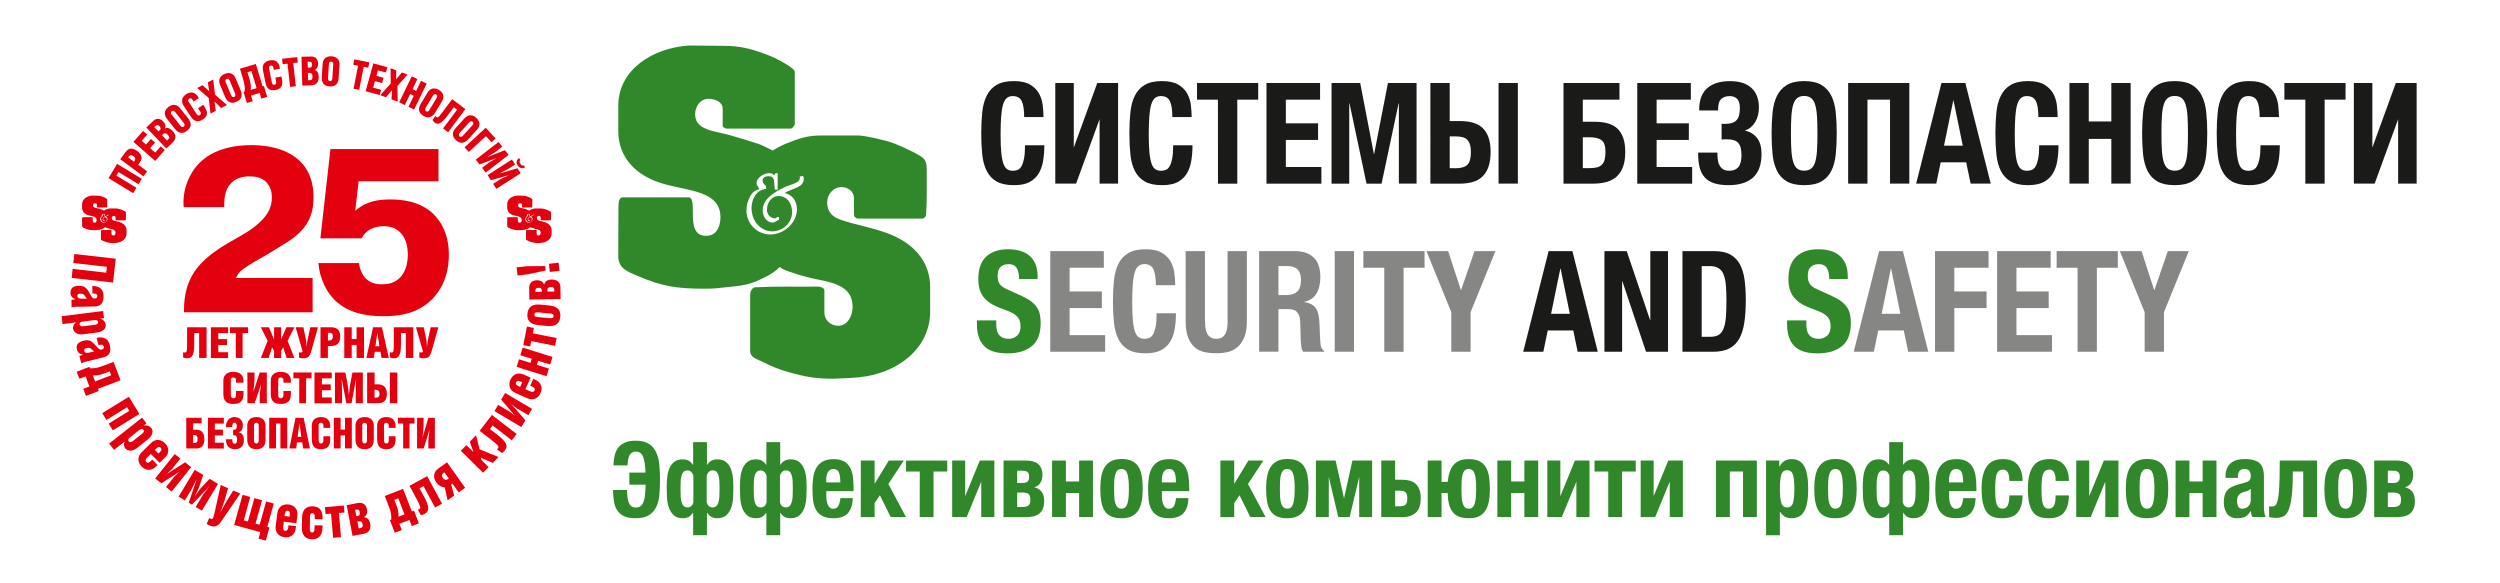 <?xml version="1.0" encoding="utf-8"?>
<!-- Generator: Adobe Illustrator 23.1.1, SVG Export Plug-In . SVG Version: 6.00 Build 0)  -->
<svg version="1.1" id="Layer_1" xmlns="http://www.w3.org/2000/svg" xmlns:xlink="http://www.w3.org/1999/xlink" x="0px" y="0px"
	 viewBox="0 0 497.28 115.89" style="enable-background:new 0 0 497.28 115.89;" xml:space="preserve">
<style type="text/css">
	.st0{fill-rule:evenodd;clip-rule:evenodd;fill:#30882B;}
	.st1{fill:#1A1A18;}
	.st2{fill:#30882B;}
	.st3{fill:#868685;}
	.st4{fill:#E3000F;}
	.st5{fill-rule:evenodd;clip-rule:evenodd;fill:#E3000F;}
</style>
<path class="st0" d="M176.42,46.36c-3.34-1.21-5.75-1.5-9.13-2.62c-1.72-0.56-2.76-1.63-2.76-3.46c0-1.64,1.23-3.07,2.87-3.07
	c1.28,0,2.46,0.9,2.46,2.18v3.28c0,0.44,0.38,0.81,0.82,0.81h12.71c0.45,0,0.81-0.39,0.82-0.81c0.21-3.23,0.09-5.09,0.13-8.34
	c0-1.01,0.06-2.03-0.6-2.78c-0.56-0.63-3.87-2.26-5.86-3.01c-1.89-0.71-6.01-1.59-7.07-1.59h-7.51c-2.79,0-4.4,0.61-6.98,1.63
	c-1.06,0.41-2.45,1.23-2.6,1.37c-0.03,0.04-1.79-0.98-3-1.37c-2.05-0.68-3.27-1.02-5.33-1.63c-3.12-0.93-7.12-0.95-7.12-4.21
	c0-1.61,1.05-3.09,2.66-3.09c1.33,0,2.82,0.64,2.82,1.97v3.55c0.28,0.2,0.46,0.41,0.82,0.41h12.71c0.44,0,0.81-0.82,0.81-0.82V14.33
	c0.01-0.46-0.92-1.1-1.77-1.59c-1.71-1.03-2.77-1.53-4.64-2.19c-2.61-0.94-4.67-1.4-7.45-1.43l-7.04-0.07
	c-7.3,0.42-14.21,4.76-14.21,12.02v4.92c0,5.4,3.55,9.06,9.15,10.62c5.01,1.4,11.17,1.41,11.17,6.6c0,1.86-0.76,3.59-2.62,3.69
	c-2.13,0.11-2.63-1.33-2.8-2.87c-0.21-1.85,0.25-4.41-0.75-4.78h-13.2c-1.04,0-0.88,1.52-0.92,2.54l-0.03,9.44
	c0.17,2.27,1.96,2.84,4.05,3.73c4.53,1.96,7.67,2.46,12.62,2.46c1.33,0,2.11,0.02,3.42-0.14c3.28-0.4,5.38-0.3,8.33-1.77
	c0.98-0.48,1.56-0.75,2.47-1.36c0.54-0.36,1.44-1.24,1.29-1.1c-0.18,0.18,1.1,0.75,2.01,1.04c2.1,0.7,3.54,1.14,5.72,1.55
	c3.91,0.74,6.22,1.82,6.63,4.5c0.04,0.28,0.07,0.58,0.07,0.9c0,1.85-1.03,3.76-2.87,3.76c-1.47,0-2.74-1.13-2.74-2.6v-2.06v-2.31
	c0-0.58-0.65-0.77-1.23-0.82c-4.85,0.05-7.59-0.09-12.44,0.13c-0.72,0.02-1.09,0.79-1.09,1.51v1.49v9.71c0,1.22,1.25,1.53,2.31,2.06
	c2.11,1.04,3.36,1.57,5.61,2.19c3.24,0.89,5.17,1.23,8.55,1.23c1.98-0.1,3.14-0.08,5.12-0.28c7.5-0.7,14.21-5.58,14.21-13.12v-1.78
	v-3C185.02,51.77,181.47,48.2,176.42,46.36 M156.06,38.39c1.54,0.3,2.46,1.64,2.46,3.21c0,2.75-2.57,5.04-5.32,5.04
	c-2.58,0-4.72-2.14-4.72-4.72c0-0.52,0.06-1.09,0.2-1.59c0.36-1.14,0.94-2.39,2.31-2.7l-0.06-0.28c-0.18-0.32-0.44-0.51-0.44-0.88
	c0-1.18,1.44-2.03,2.63-2.03c0.38,0,0.61,0.17,0.88,0.41l0.28-0.41h0.41v3.28l-0.57-0.01l-0.15-1.66c-0.06-0.72-0.42-1-1.13-1
	c-0.63,0-1.15,0.26-1.15,0.89c0,0.49,0.33,0.75,0.68,1.09v0.55c-1.87,0.17-2.88,1.96-2.88,3.83c0,2.44,1.7,4.61,4.14,4.61
	c2.07,0,3.93-1.71,3.93-3.8c0-1.73-0.97-3.23-2.7-3.23c-1.4,0-2.3,1.33-2.3,2.73c0,1.02,0.7,1.73,1.72,1.73l0.27-0.27h0.41v0.55
	c-0.48,0.12-0.77,0.54-1.27,0.54c-1.15,0-1.98-1.2-1.98-2.35c0-2.34,2.13-3.58,4.21-4.62c1.4-0.7,3.44-0.84,3.16-2.18l0.67-0.14
	c0.03,0.2,0.13,0.32,0.13,0.54C159.88,37.39,157.56,37.42,156.06,38.39"/>
<g>
	<path class="st1" d="M201.66,36.83c-1.44,0-2.59-0.25-3.44-0.74c-0.85-0.49-1.51-1.2-1.96-2.1c-0.45-0.91-0.75-1.99-0.88-3.25
		s-0.2-2.67-0.2-4.22c0-1.51,0.07-2.91,0.2-4.19c0.13-1.28,0.43-2.38,0.88-3.29c0.45-0.92,1.11-1.63,1.96-2.14s2-0.77,3.44-0.77
		c1.37,0,2.45,0.23,3.24,0.7c0.79,0.47,1.38,1.06,1.78,1.78c0.39,0.72,0.64,1.5,0.73,2.33c0.1,0.83,0.15,1.61,0.15,2.34h-3.84
		c0-1.46-0.17-2.52-0.49-3.18c-0.33-0.66-0.93-0.99-1.8-0.99c-0.48,0-0.88,0.14-1.19,0.41s-0.56,0.71-0.73,1.32
		c-0.18,0.61-0.3,1.4-0.37,2.38c-0.07,0.98-0.11,2.18-0.11,3.6c0,1.51,0.05,2.74,0.15,3.67c0.1,0.93,0.25,1.66,0.45,2.17
		s0.46,0.86,0.77,1.04s0.67,0.27,1.08,0.27c0.34,0,0.65-0.06,0.95-0.18s0.55-0.36,0.76-0.73c0.21-0.36,0.38-0.88,0.51-1.54
		c0.12-0.66,0.19-1.54,0.19-2.62h3.84c0,1.1-0.08,2.14-0.24,3.1s-0.46,1.8-0.89,2.52c-0.44,0.72-1.05,1.29-1.84,1.71
		S202.92,36.83,201.66,36.83z"/>
	<path class="st1" d="M209.91,16.51h3.68v12.84l4.67-12.84h4.14v20.01h-3.68V23.71l-4.67,12.81h-4.14V16.51z"/>
	<path class="st1" d="M231.13,36.83c-1.44,0-2.59-0.25-3.44-0.74c-0.85-0.49-1.51-1.2-1.96-2.1c-0.45-0.91-0.75-1.99-0.88-3.25
		s-0.2-2.67-0.2-4.22c0-1.51,0.07-2.91,0.2-4.19c0.13-1.28,0.43-2.38,0.88-3.29c0.45-0.92,1.11-1.63,1.96-2.14s2-0.77,3.44-0.77
		c1.37,0,2.45,0.23,3.24,0.7c0.79,0.47,1.38,1.06,1.78,1.78c0.39,0.72,0.64,1.5,0.73,2.33c0.1,0.83,0.15,1.61,0.15,2.34h-3.84
		c0-1.46-0.17-2.52-0.49-3.18c-0.33-0.66-0.93-0.99-1.8-0.99c-0.48,0-0.88,0.14-1.19,0.41s-0.56,0.71-0.73,1.32
		c-0.18,0.61-0.3,1.4-0.37,2.38c-0.07,0.98-0.11,2.18-0.11,3.6c0,1.51,0.05,2.74,0.15,3.67c0.1,0.93,0.25,1.66,0.45,2.17
		s0.46,0.86,0.77,1.04s0.67,0.27,1.08,0.27c0.34,0,0.65-0.06,0.95-0.18s0.55-0.36,0.76-0.73c0.21-0.36,0.38-0.88,0.51-1.54
		c0.12-0.66,0.19-1.54,0.19-2.62h3.84c0,1.1-0.08,2.14-0.24,3.1s-0.46,1.8-0.89,2.52c-0.44,0.72-1.05,1.29-1.84,1.71
		S232.39,36.83,231.13,36.83z"/>
	<path class="st1" d="M242.26,19.82h-4.16v-3.31h12.17v3.31h-4.16v16.71h-3.84L242.26,19.82L242.26,19.82z"/>
	<path class="st1" d="M251.93,16.51h10.65v3.31h-6.81v4.71h6.41v3.31h-6.41v5.38h7.07v3.31h-10.92V16.51H251.93z"/>
	<path class="st1" d="M264.85,16.51h5.71l2.72,14.13h0.05l2.75-14.13h5.69v20.01h-3.52V20.55h-0.05l-3.39,15.98h-2.99l-3.39-15.98
		h-0.05v15.98h-3.52V16.51H264.85z"/>
	<path class="st1" d="M284.52,16.51h3.84v7.57h2.03c0.98,0,1.85,0.11,2.6,0.32c0.76,0.22,1.39,0.57,1.91,1.05
		c0.52,0.49,0.91,1.12,1.19,1.91s0.41,1.74,0.41,2.86c0,1.14-0.14,2.11-0.41,2.92c-0.28,0.8-0.68,1.46-1.2,1.96
		c-0.53,0.5-1.17,0.87-1.92,1.09c-0.75,0.22-1.61,0.34-2.58,0.34h-5.87V16.51z M289.43,33.47c1.16,0,1.97-0.23,2.44-0.69
		s0.71-1.3,0.71-2.54c0-0.62-0.07-1.13-0.2-1.53c-0.13-0.4-0.32-0.72-0.57-0.95s-0.56-0.4-0.95-0.49c-0.38-0.09-0.82-0.14-1.32-0.14
		h-1.17v6.33h1.06V33.47z M298.08,16.51h3.84v20.01h-3.84V16.51z"/>
	<path class="st1" d="M311,16.51h11.13v3.31h-7.29v4.4h2.35c0.96,0,1.82,0.1,2.58,0.31s1.39,0.54,1.91,1.01
		c0.52,0.47,0.91,1.09,1.19,1.86c0.28,0.78,0.41,1.72,0.41,2.85c0,1.14-0.14,2.11-0.43,2.9c-0.29,0.79-0.7,1.44-1.25,1.95
		c-0.55,0.5-1.22,0.87-2,1.09s-1.68,0.34-2.7,0.34H311V16.51z M316.21,33.44c0.55,0,1.02-0.05,1.41-0.14s0.72-0.26,0.97-0.5
		c0.26-0.24,0.45-0.57,0.57-0.98s0.19-0.94,0.19-1.6c0-1.14-0.25-1.91-0.76-2.31s-1.27-0.6-2.28-0.6h-1.47v6.14h1.37V33.44z"/>
	<path class="st1" d="M325.68,16.51h10.65v3.31h-6.81v4.71h6.41v3.31h-6.41v5.38h7.07v3.31h-10.92V16.51H325.68z"/>
	<path class="st1" d="M343.86,36.83c-1.12,0-2.07-0.12-2.84-0.36s-1.4-0.62-1.88-1.14c-0.48-0.51-0.83-1.16-1.04-1.95
		c-0.21-0.78-0.32-1.71-0.32-2.77v-0.25h3.84v0.2c0,0.45,0.03,0.87,0.08,1.28c0.05,0.4,0.17,0.76,0.35,1.08
		c0.18,0.32,0.42,0.57,0.72,0.76s0.71,0.28,1.23,0.28c0.8,0,1.4-0.25,1.8-0.74s0.6-1.28,0.6-2.37c0-1.14-0.21-1.95-0.64-2.42
		c-0.43-0.48-1.12-0.71-2.08-0.71c-0.11,0-0.29,0-0.56,0s-0.49,0.01-0.67,0.03v-3.14c0.09,0.02,0.21,0.03,0.36,0.03s0.27,0,0.36,0
		c1.05,0,1.8-0.24,2.24-0.72c0.45-0.48,0.67-1.28,0.67-2.4c0-0.85-0.18-1.47-0.53-1.84c-0.36-0.37-0.85-0.56-1.47-0.56
		c-0.59,0-1.09,0.13-1.5,0.4s-0.66,0.71-0.75,1.32c-0.04,0.2-0.06,0.38-0.07,0.53c-0.01,0.15-0.01,0.35-0.01,0.61h-3.76v-0.17
		c0-1.89,0.52-3.3,1.58-4.25c1.05-0.94,2.57-1.42,4.56-1.42c1.85,0,3.27,0.45,4.26,1.36c0.99,0.91,1.48,2.21,1.48,3.91
		c0,0.49-0.06,0.97-0.17,1.46c-0.12,0.49-0.29,0.93-0.53,1.35c-0.24,0.41-0.54,0.77-0.89,1.08c-0.36,0.31-0.76,0.53-1.23,0.66
		c1.05,0.24,1.87,0.74,2.46,1.5s0.88,1.81,0.88,3.15c0,2.13-0.57,3.7-1.7,4.72C347.55,36.32,345.95,36.83,343.86,36.83z"/>
	<path class="st1" d="M358.87,36.83c-1.44,0-2.59-0.25-3.44-0.74c-0.85-0.49-1.51-1.2-1.96-2.1c-0.45-0.91-0.75-1.99-0.88-3.25
		s-0.2-2.67-0.2-4.22c0-1.51,0.07-2.91,0.2-4.19s0.43-2.38,0.88-3.29s1.11-1.63,1.96-2.14s2-0.77,3.44-0.77s2.59,0.26,3.44,0.77
		s1.51,1.23,1.96,2.14s0.75,2.01,0.88,3.29s0.2,2.68,0.2,4.19c0,1.55-0.07,2.96-0.2,4.22s-0.43,2.35-0.88,3.25
		c-0.45,0.91-1.11,1.61-1.96,2.1S360.31,36.83,358.87,36.83z M358.87,33.95c0.57,0,1.03-0.14,1.38-0.41s0.61-0.7,0.8-1.29
		s0.31-1.35,0.37-2.3c0.06-0.94,0.09-2.09,0.09-3.43c0-1.35-0.03-2.48-0.09-3.42c-0.06-0.93-0.19-1.7-0.37-2.3
		c-0.19-0.6-0.45-1.03-0.8-1.3c-0.35-0.27-0.81-0.41-1.38-0.41s-1.03,0.14-1.37,0.41c-0.35,0.27-0.61,0.71-0.8,1.3
		c-0.19,0.6-0.31,1.36-0.37,2.3c-0.06,0.93-0.09,2.07-0.09,3.42s0.03,2.49,0.09,3.43s0.19,1.71,0.37,2.3
		c0.19,0.59,0.45,1.02,0.8,1.29C357.84,33.81,358.3,33.95,358.87,33.95z"/>
	<path class="st1" d="M367.62,16.51h12.17v20.01h-3.84v-16.7h-4.49v16.71h-3.84L367.62,16.51L367.62,16.51z"/>
	<path class="st1" d="M386.18,16.51h4.75l5.05,20.01h-4l-0.88-4.23h-5.07l-0.88,4.23h-4L386.18,16.51z M390.42,28.98l-1.84-9h-0.05
		l-1.84,9H390.42z"/>
	<path class="st1" d="M403.39,36.83c-1.44,0-2.59-0.25-3.44-0.74c-0.85-0.49-1.51-1.2-1.96-2.1c-0.45-0.91-0.75-1.99-0.88-3.25
		s-0.2-2.67-0.2-4.22c0-1.51,0.07-2.91,0.2-4.19s0.43-2.38,0.88-3.29s1.11-1.63,1.96-2.14s2-0.77,3.44-0.77
		c1.37,0,2.45,0.23,3.24,0.7c0.79,0.47,1.38,1.06,1.78,1.78c0.39,0.72,0.64,1.5,0.73,2.33s0.15,1.61,0.15,2.34h-3.84
		c0-1.46-0.16-2.52-0.49-3.18s-0.93-0.99-1.8-0.99c-0.48,0-0.88,0.14-1.19,0.41s-0.56,0.71-0.73,1.32c-0.18,0.61-0.3,1.4-0.37,2.38
		s-0.11,2.18-0.11,3.6c0,1.51,0.05,2.74,0.15,3.67c0.1,0.93,0.25,1.66,0.45,2.17s0.46,0.86,0.77,1.04s0.67,0.27,1.08,0.27
		c0.34,0,0.65-0.06,0.95-0.18c0.29-0.12,0.55-0.36,0.76-0.73c0.21-0.36,0.38-0.88,0.51-1.54c0.12-0.66,0.19-1.54,0.19-2.62h3.84
		c0,1.1-0.08,2.14-0.24,3.1s-0.46,1.8-0.89,2.52c-0.44,0.72-1.05,1.29-1.84,1.71C405.69,36.62,404.66,36.83,403.39,36.83z"/>
	<path class="st1" d="M411.64,16.51h3.84v7.65h4.49v-7.65h3.84v20.01h-3.84v-8.89h-4.49v8.89h-3.84V16.51z"/>
	<path class="st1" d="M432.57,36.83c-1.44,0-2.59-0.25-3.44-0.74c-0.85-0.49-1.51-1.2-1.96-2.1c-0.45-0.91-0.75-1.99-0.88-3.25
		s-0.2-2.67-0.2-4.22c0-1.51,0.07-2.91,0.2-4.19s0.43-2.38,0.88-3.29s1.11-1.63,1.96-2.14s2-0.77,3.44-0.77s2.59,0.26,3.44,0.77
		s1.51,1.23,1.96,2.14s0.75,2.01,0.88,3.29s0.2,2.68,0.2,4.19c0,1.55-0.07,2.96-0.2,4.22s-0.43,2.35-0.88,3.25
		c-0.45,0.91-1.11,1.61-1.96,2.1S434.01,36.83,432.57,36.83z M432.57,33.95c0.57,0,1.03-0.14,1.38-0.41s0.61-0.7,0.8-1.29
		s0.31-1.35,0.37-2.3c0.06-0.94,0.09-2.09,0.09-3.43c0-1.35-0.03-2.48-0.09-3.42c-0.06-0.93-0.19-1.7-0.37-2.3
		c-0.19-0.6-0.45-1.03-0.8-1.3c-0.35-0.27-0.81-0.41-1.38-0.41s-1.03,0.14-1.37,0.41c-0.35,0.27-0.61,0.71-0.8,1.3
		c-0.19,0.6-0.31,1.36-0.37,2.3c-0.06,0.93-0.09,2.07-0.09,3.42s0.03,2.49,0.09,3.43s0.19,1.71,0.37,2.3
		c0.19,0.59,0.45,1.02,0.8,1.29C431.54,33.81,432,33.95,432.57,33.95z"/>
	<path class="st1" d="M447.41,36.83c-1.44,0-2.59-0.25-3.44-0.74c-0.85-0.49-1.51-1.2-1.96-2.1c-0.45-0.91-0.75-1.99-0.88-3.25
		s-0.2-2.67-0.2-4.22c0-1.51,0.07-2.91,0.2-4.19s0.43-2.38,0.88-3.29s1.11-1.63,1.96-2.14s2-0.77,3.44-0.77
		c1.37,0,2.45,0.23,3.24,0.7c0.79,0.47,1.38,1.06,1.78,1.78c0.39,0.72,0.64,1.5,0.73,2.33s0.15,1.61,0.15,2.34h-3.84
		c0-1.46-0.16-2.52-0.49-3.18s-0.93-0.99-1.8-0.99c-0.48,0-0.88,0.14-1.19,0.41s-0.56,0.71-0.73,1.32c-0.18,0.61-0.3,1.4-0.37,2.38
		s-0.11,2.18-0.11,3.6c0,1.51,0.05,2.74,0.15,3.67c0.1,0.93,0.25,1.66,0.45,2.17s0.46,0.86,0.77,1.04s0.67,0.27,1.08,0.27
		c0.34,0,0.65-0.06,0.95-0.18c0.29-0.12,0.55-0.36,0.76-0.73c0.21-0.36,0.38-0.88,0.51-1.54c0.12-0.66,0.19-1.54,0.19-2.62h3.84
		c0,1.1-0.08,2.14-0.24,3.1s-0.46,1.8-0.89,2.52c-0.44,0.72-1.05,1.29-1.84,1.71C449.71,36.62,448.68,36.83,447.41,36.83z"/>
	<path class="st1" d="M458.55,19.82h-4.16v-3.31h12.17v3.31h-4.16v16.71h-3.84V19.82H458.55z"/>
	<path class="st1" d="M468.21,16.51h3.68v12.84l4.67-12.84h4.14v20.01h-3.68V23.71l-4.67,12.81h-4.14V16.51z"/>
</g>
<g>
	<path class="st2" d="M198.16,64.3c0,0.47,0.04,0.89,0.11,1.28c0.07,0.38,0.2,0.71,0.4,0.97s0.46,0.47,0.79,0.62
		c0.33,0.15,0.74,0.22,1.24,0.22c0.59,0,1.12-0.2,1.59-0.6s0.71-1.02,0.71-1.86c0-0.45-0.06-0.84-0.17-1.16
		c-0.12-0.33-0.31-0.62-0.57-0.88c-0.27-0.26-0.62-0.5-1.05-0.71c-0.44-0.21-0.97-0.43-1.62-0.66c-0.85-0.3-1.59-0.63-2.22-0.98
		c-0.62-0.35-1.14-0.77-1.56-1.25s-0.73-1.03-0.92-1.65c-0.2-0.63-0.29-1.35-0.29-2.17c0-1.98,0.52-3.46,1.57-4.43
		s2.49-1.46,4.32-1.46c0.85,0,1.64,0.1,2.36,0.29c0.72,0.2,1.34,0.51,1.87,0.95c0.52,0.44,0.93,1,1.23,1.68
		c0.29,0.68,0.44,1.5,0.44,2.45v0.56h-3.68c0-0.95-0.16-1.69-0.48-2.2c-0.32-0.51-0.85-0.77-1.6-0.77c-0.43,0-0.78,0.07-1.07,0.2
		c-0.28,0.13-0.51,0.3-0.68,0.52c-0.17,0.22-0.28,0.46-0.35,0.74c-0.06,0.28-0.09,0.57-0.09,0.87c0,0.62,0.12,1.14,0.37,1.56
		s0.78,0.81,1.6,1.16l2.96,1.35c0.73,0.34,1.33,0.69,1.79,1.05c0.46,0.36,0.83,0.76,1.11,1.18s0.47,0.88,0.57,1.39
		c0.11,0.5,0.16,1.07,0.16,1.68c0,2.11-0.58,3.65-1.75,4.61s-2.79,1.44-4.87,1.44c-2.17,0-3.72-0.49-4.66-1.49
		c-0.93-0.99-1.4-2.41-1.4-4.26v-0.81h3.84L198.16,64.3L198.16,64.3z"/>
	<path class="st3" d="M219.57,53.26h-6.81v4.71h6.41v3.31h-6.41v5.38h7.07v3.31h-10.92V49.95h10.65L219.57,53.26L219.57,53.26z"/>
	<path class="st3" d="M229.41,53.52c-0.33-0.66-0.93-0.99-1.8-0.99c-0.48,0-0.88,0.14-1.19,0.41c-0.31,0.27-0.56,0.71-0.73,1.32
		c-0.18,0.61-0.3,1.4-0.37,2.38c-0.07,0.98-0.11,2.18-0.11,3.6c0,1.51,0.05,2.74,0.15,3.67c0.1,0.93,0.25,1.66,0.45,2.17
		c0.2,0.51,0.46,0.86,0.77,1.04s0.67,0.27,1.08,0.27c0.34,0,0.65-0.06,0.95-0.18c0.29-0.12,0.55-0.36,0.76-0.73
		c0.21-0.36,0.38-0.88,0.51-1.54c0.12-0.66,0.19-1.54,0.19-2.62h3.84c0,1.08-0.08,2.11-0.24,3.08s-0.46,1.82-0.89,2.55
		c-0.44,0.73-1.05,1.3-1.84,1.71c-0.79,0.41-1.82,0.62-3.08,0.62c-1.44,0-2.59-0.24-3.44-0.73c-0.85-0.49-1.51-1.19-1.96-2.1
		c-0.45-0.92-0.75-2.01-0.88-3.28s-0.2-2.67-0.2-4.2c0-1.51,0.07-2.91,0.2-4.19c0.13-1.28,0.43-2.38,0.88-3.29
		c0.45-0.92,1.11-1.63,1.96-2.14s2-0.77,3.44-0.77c1.37,0,2.45,0.23,3.24,0.7c0.79,0.47,1.38,1.06,1.78,1.78
		c0.39,0.72,0.64,1.5,0.73,2.33c0.1,0.83,0.15,1.61,0.15,2.34h-3.84C229.9,55.25,229.74,54.19,229.41,53.52z"/>
	<path class="st3" d="M239.7,63.91c0,0.5,0.03,0.97,0.09,1.39s0.18,0.79,0.35,1.09c0.17,0.31,0.4,0.55,0.69,0.73
		c0.29,0.18,0.66,0.27,1.11,0.27c0.46,0,0.84-0.09,1.12-0.27s0.51-0.42,0.68-0.73c0.17-0.31,0.28-0.67,0.35-1.09
		c0.06-0.42,0.09-0.88,0.09-1.39V49.95h3.84v13.96c0,1.27-0.17,2.32-0.51,3.15s-0.79,1.49-1.36,1.98c-0.57,0.49-1.22,0.81-1.95,0.98
		c-0.73,0.17-1.49,0.25-2.27,0.25s-1.54-0.07-2.27-0.22c-0.73-0.15-1.38-0.45-1.95-0.91c-0.57-0.46-1.02-1.11-1.36-1.95
		s-0.51-1.93-0.51-3.28V49.95h3.84v13.96H239.7z"/>
	<path class="st3" d="M257.56,49.95c1.6,0,2.85,0.43,3.74,1.27c0.89,0.85,1.33,2.14,1.33,3.88c0,1.35-0.26,2.44-0.77,3.29
		c-0.52,0.85-1.32,1.4-2.4,1.64v0.06c0.96,0.15,1.66,0.48,2.11,0.98c0.44,0.5,0.72,1.32,0.83,2.44c0.04,0.37,0.06,0.78,0.08,1.22
		s0.04,0.93,0.05,1.47c0.04,1.06,0.09,1.88,0.16,2.44c0.11,0.56,0.34,0.94,0.69,1.15v0.17h-4.16c-0.2-0.28-0.32-0.6-0.37-0.97
		c-0.05-0.36-0.09-0.74-0.11-1.14l-0.11-3.84c-0.04-0.79-0.22-1.4-0.56-1.85s-0.91-0.67-1.71-0.67h-2.06v8.46h-3.84v-20H257.56z
		 M255.9,58.69c0.92,0,1.64-0.23,2.14-0.69s0.75-1.23,0.75-2.31c0-1.85-0.89-2.77-2.67-2.77h-1.82v5.77H255.9z"/>
	<path class="st3" d="M265.49,49.95h3.84v20.01h-3.84V49.95z"/>
	<path class="st3" d="M283.35,53.26h-4.16v16.71h-3.84V53.26h-4.16v-3.31h12.17v3.31H283.35z"/>
	<path class="st3" d="M290.58,57.69h0.05l2.67-7.74h4.16l-4.94,12.14v7.88h-3.84v-7.88l-4.94-12.14h4.32L290.58,57.69z"/>
	<path class="st1" d="M312.77,49.95l5.05,20.01h-4l-0.88-4.23h-5.07l-0.88,4.23h-4l5.05-20.01H312.77z M312.26,62.42l-1.84-9h-0.05
		l-1.84,9H312.26z"/>
	<path class="st1" d="M328.22,63.66h0.05V49.95h3.52v20.01h-4.38l-4.7-14.01h-0.05v14.01h-3.52V49.95h4.43L328.22,63.66z"/>
	<path class="st1" d="M340.96,49.95c1.33,0,2.41,0.23,3.23,0.69s1.46,1.11,1.91,1.96s0.76,1.87,0.92,3.07s0.24,2.53,0.24,4.01
		c0,1.76-0.1,3.28-0.31,4.58c-0.2,1.3-0.56,2.37-1.05,3.21c-0.5,0.84-1.17,1.47-2,1.88c-0.84,0.41-1.89,0.62-3.18,0.62h-6.06V49.95
		H340.96z M340.21,66.99c0.68,0,1.22-0.12,1.63-0.36s0.73-0.64,0.97-1.21s0.4-1.3,0.48-2.21s0.12-2.06,0.12-3.42
		c0-1.14-0.04-2.14-0.11-3s-0.22-1.57-0.44-2.14s-0.55-1-0.99-1.29s-1.02-0.43-1.75-0.43h-1.63V67h1.72V66.99z"/>
	<path class="st2" d="M359.29,64.3c0,0.47,0.04,0.89,0.11,1.28s0.2,0.71,0.4,0.97c0.2,0.26,0.46,0.47,0.79,0.62
		c0.33,0.15,0.74,0.22,1.24,0.22c0.59,0,1.12-0.2,1.59-0.6s0.71-1.02,0.71-1.86c0-0.45-0.06-0.84-0.17-1.16
		c-0.12-0.33-0.31-0.62-0.57-0.88c-0.27-0.26-0.62-0.5-1.05-0.71c-0.44-0.21-0.97-0.43-1.61-0.66c-0.85-0.3-1.59-0.63-2.22-0.98
		c-0.62-0.35-1.14-0.77-1.56-1.25c-0.42-0.48-0.73-1.03-0.92-1.65c-0.2-0.63-0.29-1.35-0.29-2.17c0-1.98,0.52-3.46,1.58-4.43
		c1.05-0.97,2.49-1.46,4.32-1.46c0.85,0,1.64,0.1,2.36,0.29s1.34,0.51,1.87,0.95c0.52,0.44,0.93,1,1.23,1.68
		c0.29,0.68,0.44,1.5,0.44,2.45v0.56h-3.68c0-0.95-0.16-1.69-0.48-2.2c-0.32-0.51-0.85-0.77-1.6-0.77c-0.43,0-0.78,0.07-1.07,0.2
		c-0.28,0.13-0.51,0.3-0.68,0.52c-0.17,0.22-0.29,0.46-0.35,0.74s-0.09,0.57-0.09,0.87c0,0.62,0.12,1.14,0.37,1.56
		s0.78,0.81,1.6,1.16l2.96,1.35c0.73,0.34,1.33,0.69,1.79,1.05c0.46,0.36,0.83,0.76,1.11,1.18s0.47,0.88,0.57,1.39
		c0.11,0.5,0.16,1.07,0.16,1.68c0,2.11-0.58,3.65-1.75,4.61s-2.79,1.44-4.87,1.44c-2.17,0-3.72-0.49-4.66-1.49
		c-0.93-0.99-1.4-2.41-1.4-4.26v-0.81h3.84v0.57H359.29z"/>
	<path class="st3" d="M378.51,49.95l5.05,20.01h-4l-0.88-4.23h-5.07l-0.88,4.23h-4l5.05-20.01H378.51z M378.01,62.42l-1.84-9h-0.05
		l-1.84,9H378.01z"/>
	<path class="st3" d="M395.55,49.95v3.31h-6.81v4.71h6.41v3.31h-6.41v8.69h-3.84V49.95H395.55z"/>
	<path class="st3" d="M407.91,53.26h-6.81v4.71h6.41v3.31h-6.41v5.38h7.07v3.31h-10.92V49.95h10.65v3.31H407.91z"/>
	<path class="st3" d="M421.25,53.26h-4.16v16.71h-3.84V53.26h-4.16v-3.31h12.17v3.31H421.25z"/>
	<path class="st3" d="M428.49,57.69h0.05l2.67-7.74h4.17l-4.94,12.14v7.88h-3.84v-7.88l-4.94-12.14h4.32L428.49,57.69z"/>
</g>
<g>
	<path class="st2" d="M126.44,103.08c-0.95,0-1.73-0.14-2.32-0.42c-0.59-0.28-1.04-0.67-1.36-1.16s-0.53-1.08-0.64-1.77
		c-0.11-0.68-0.17-1.43-0.18-2.26h2.79c0.01,1.29,0.16,2.2,0.43,2.72c0.27,0.52,0.71,0.77,1.32,0.77c0.38,0,0.7-0.1,0.94-0.29
		c0.25-0.19,0.44-0.48,0.59-0.86c0.15-0.38,0.25-0.85,0.3-1.42s0.09-1.23,0.1-1.98h-3.22V94h3.2c-0.04-1.42-0.2-2.47-0.47-3.15
		s-0.75-1.02-1.44-1.02c-0.56,0-0.96,0.22-1.22,0.65s-0.4,1.13-0.43,2.09h-2.79c0.01-0.79,0.1-1.5,0.26-2.11
		c0.16-0.61,0.41-1.12,0.77-1.54c0.35-0.41,0.81-0.72,1.36-0.94c0.56-0.22,1.24-0.32,2.05-0.32c1.14,0,2.03,0.23,2.68,0.68
		c0.64,0.45,1.12,1.05,1.43,1.79s0.5,1.57,0.58,2.51c0.07,0.93,0.11,1.88,0.11,2.84s-0.04,1.9-0.11,2.82s-0.27,1.73-0.59,2.44
		c-0.32,0.71-0.8,1.28-1.45,1.71C128.47,102.87,127.58,103.08,126.44,103.08z"/>
	<path class="st2" d="M137.87,101.97c-0.27,0.38-0.55,0.65-0.85,0.84c-0.3,0.18-0.7,0.27-1.2,0.27c-0.78,0-1.39-0.2-1.82-0.61
		c-0.43-0.4-0.75-0.91-0.96-1.51c-0.21-0.61-0.33-1.26-0.37-1.96s-0.06-1.36-0.06-1.97c0-0.58,0.03-1.21,0.08-1.88
		s0.19-1.28,0.4-1.84c0.21-0.56,0.53-1.02,0.96-1.39c0.42-0.37,1.01-0.55,1.75-0.55c0.49,0,0.9,0.1,1.22,0.29
		c0.32,0.2,0.61,0.48,0.85,0.84v-4.56h2.75v4.56c0.24-0.37,0.52-0.65,0.85-0.84c0.33-0.2,0.73-0.29,1.22-0.29
		c0.74,0,1.33,0.18,1.75,0.55s0.74,0.83,0.96,1.39c0.21,0.56,0.34,1.17,0.4,1.84c0.05,0.67,0.08,1.29,0.08,1.88
		c0,0.61-0.02,1.27-0.06,1.97c-0.04,0.7-0.16,1.36-0.37,1.96c-0.21,0.61-0.52,1.11-0.96,1.51s-1.04,0.61-1.82,0.61
		c-0.5,0-0.9-0.09-1.2-0.27c-0.3-0.18-0.58-0.46-0.85-0.84v4.49h-2.75V101.97z M136.78,100.93c0.27,0,0.49-0.08,0.69-0.23
		s0.34-0.4,0.45-0.75V94.6c-0.11-0.32-0.26-0.57-0.45-0.75s-0.44-0.27-0.75-0.27c-0.32,0-0.57,0.09-0.75,0.27s-0.32,0.44-0.41,0.77
		s-0.15,0.73-0.17,1.18s-0.03,0.95-0.03,1.49s0.01,1.04,0.04,1.49s0.09,0.84,0.19,1.16c0.1,0.32,0.24,0.57,0.43,0.74
		C136.21,100.84,136.46,100.93,136.78,100.93z M141.71,100.93c0.32,0,0.57-0.09,0.76-0.26c0.19-0.17,0.33-0.42,0.43-0.74
		c0.1-0.32,0.16-0.7,0.19-1.16c0.03-0.45,0.04-0.95,0.04-1.49s-0.01-1.04-0.03-1.49s-0.08-0.84-0.17-1.18s-0.23-0.59-0.41-0.77
		c-0.18-0.18-0.43-0.27-0.75-0.27c-0.31,0-0.55,0.09-0.75,0.27c-0.19,0.18-0.34,0.43-0.45,0.75v5.35c0.11,0.35,0.26,0.6,0.45,0.75
		S141.45,100.93,141.71,100.93z"/>
	<path class="st2" d="M152.44,101.97c-0.27,0.38-0.55,0.65-0.85,0.84c-0.3,0.18-0.7,0.27-1.2,0.27c-0.78,0-1.39-0.2-1.82-0.61
		c-0.43-0.4-0.75-0.91-0.96-1.51c-0.21-0.61-0.33-1.26-0.37-1.96s-0.06-1.36-0.06-1.97c0-0.58,0.03-1.21,0.08-1.88
		s0.19-1.28,0.4-1.84c0.21-0.56,0.53-1.02,0.96-1.39c0.42-0.37,1.01-0.55,1.75-0.55c0.49,0,0.9,0.1,1.22,0.29
		c0.32,0.2,0.61,0.48,0.85,0.84v-4.56h2.75v4.56c0.24-0.37,0.52-0.65,0.85-0.84c0.33-0.2,0.73-0.29,1.22-0.29
		c0.74,0,1.33,0.18,1.75,0.55s0.74,0.83,0.96,1.39c0.21,0.56,0.34,1.17,0.4,1.84c0.05,0.67,0.08,1.29,0.08,1.88
		c0,0.61-0.02,1.27-0.06,1.97c-0.04,0.7-0.16,1.36-0.37,1.96c-0.21,0.61-0.52,1.11-0.96,1.51s-1.04,0.61-1.82,0.61
		c-0.5,0-0.9-0.09-1.2-0.27c-0.3-0.18-0.58-0.46-0.85-0.84v4.49h-2.75V101.97z M151.34,100.93c0.27,0,0.49-0.08,0.69-0.23
		s0.34-0.4,0.45-0.75V94.6c-0.11-0.32-0.26-0.57-0.45-0.75s-0.44-0.27-0.75-0.27c-0.32,0-0.57,0.09-0.75,0.27s-0.32,0.44-0.41,0.77
		s-0.15,0.73-0.17,1.18s-0.03,0.95-0.03,1.49s0.01,1.04,0.04,1.49s0.09,0.84,0.19,1.16c0.1,0.32,0.24,0.57,0.43,0.74
		C150.77,100.84,151.02,100.93,151.34,100.93z M156.28,100.93c0.32,0,0.57-0.09,0.76-0.26c0.19-0.17,0.33-0.42,0.43-0.74
		c0.1-0.32,0.16-0.7,0.19-1.16c0.03-0.45,0.04-0.95,0.04-1.49s-0.01-1.04-0.03-1.49s-0.08-0.84-0.17-1.18s-0.23-0.59-0.41-0.77
		c-0.18-0.18-0.43-0.27-0.75-0.27c-0.31,0-0.55,0.09-0.75,0.27c-0.19,0.18-0.34,0.43-0.45,0.75v5.35c0.11,0.35,0.26,0.6,0.45,0.75
		S156.01,100.93,156.28,100.93z"/>
	<path class="st2" d="M165.75,103.08c-0.99,0-1.77-0.18-2.33-0.53s-0.97-0.81-1.23-1.38c-0.27-0.56-0.43-1.2-0.49-1.91
		c-0.06-0.71-0.09-1.42-0.09-2.13c0-0.75,0.05-1.48,0.15-2.17c0.1-0.7,0.3-1.32,0.6-1.86s0.73-0.97,1.28-1.29s1.3-0.48,2.23-0.48
		c0.8,0,1.45,0.14,1.96,0.41s0.91,0.65,1.2,1.15c0.29,0.49,0.49,1.09,0.6,1.8c0.11,0.7,0.16,1.49,0.16,2.35v0.65h-5.43v0.9
		c0,0.33,0.02,0.66,0.07,0.97s0.12,0.59,0.23,0.84c0.11,0.24,0.25,0.44,0.42,0.58c0.17,0.15,0.38,0.22,0.64,0.22
		c0.46,0,0.8-0.17,1.01-0.52c0.21-0.35,0.36-0.88,0.44-1.59h2.47c-0.05,1.31-0.38,2.31-0.98,2.99
		C168.04,102.74,167.07,103.08,165.75,103.08z M167.16,95.96c-0.01-0.43-0.04-0.81-0.08-1.14c-0.04-0.33-0.11-0.61-0.21-0.84
		c-0.1-0.23-0.24-0.4-0.42-0.52s-0.41-0.18-0.69-0.18s-0.51,0.07-0.69,0.2c-0.18,0.13-0.32,0.31-0.43,0.52
		c-0.11,0.22-0.18,0.46-0.23,0.72s-0.07,0.53-0.07,0.79v0.44L167.16,95.96L167.16,95.96z"/>
	<path class="st2" d="M171.22,91.61h2.75v4.64l2.82-4.64h2.98l-3.06,4.66l3.5,6.58h-3.04l-2.15-4.34l-1.05,1.55v2.8h-2.75
		L171.22,91.61L171.22,91.61z"/>
	<path class="st2" d="M182.95,93.79h-2.73v-2.17h8.2v2.17h-2.73v9.06h-2.75L182.95,93.79L182.95,93.79z"/>
	<path class="st2" d="M189.4,91.61h2.59v7.08l2.9-7.08h2.9v11.24h-2.61v-7.04l-2.9,7.04h-2.88L189.4,91.61L189.4,91.61z"/>
	<path class="st2" d="M199.62,91.61h4.52c0.46,0,0.9,0.05,1.29,0.15c0.4,0.1,0.74,0.26,1.02,0.49c0.29,0.23,0.51,0.53,0.67,0.89
		s0.24,0.8,0.24,1.32c0,0.61-0.14,1.14-0.41,1.58s-0.69,0.73-1.24,0.89c1.33,0.29,1.99,1.2,1.99,2.74c0,0.63-0.09,1.15-0.27,1.56
		c-0.18,0.41-0.43,0.74-0.76,0.98s-0.71,0.41-1.16,0.51c-0.45,0.1-0.93,0.15-1.45,0.15h-4.45L199.62,91.61L199.62,91.61z
		 M203.01,96.08c0.25,0,0.48-0.01,0.7-0.03s0.39-0.07,0.54-0.16s0.26-0.21,0.34-0.37s0.12-0.39,0.12-0.68c0-0.28-0.04-0.5-0.12-0.66
		s-0.19-0.28-0.34-0.37s-0.33-0.14-0.54-0.16c-0.21-0.02-0.45-0.03-0.72-0.03h-0.66v2.44h0.68V96.08z M203.4,100.85
		c0.5,0,0.89-0.09,1.15-0.28s0.4-0.57,0.4-1.16c0-0.57-0.12-0.95-0.37-1.15c-0.25-0.19-0.64-0.29-1.18-0.29h-1.07v2.88H203.4z"/>
	<path class="st2" d="M209.27,91.61h2.75v4.16h2.63v-4.16h2.75v11.24h-2.75v-4.78h-2.63v4.78h-2.75V91.61z"/>
	<path class="st2" d="M223.08,103.08c-0.82,0-1.51-0.12-2.05-0.36c-0.54-0.24-0.98-0.6-1.29-1.09c-0.32-0.49-0.54-1.1-0.68-1.83
		c-0.13-0.73-0.2-1.59-0.2-2.58c0-0.96,0.07-1.81,0.22-2.55c0.15-0.74,0.38-1.35,0.72-1.85c0.33-0.49,0.77-0.87,1.3-1.13
		c0.54-0.26,1.2-0.39,1.98-0.39c0.82,0,1.51,0.13,2.05,0.38c0.54,0.25,0.97,0.62,1.29,1.11c0.32,0.49,0.54,1.1,0.68,1.85
		c0.13,0.75,0.2,1.6,0.2,2.58s-0.07,1.83-0.22,2.56s-0.38,1.34-0.72,1.83c-0.33,0.49-0.77,0.85-1.3,1.1S223.86,103.08,223.08,103.08
		z M223.08,101.18c0.56,0,0.94-0.31,1.15-0.92c0.21-0.61,0.32-1.62,0.32-3.03c0-1.41-0.11-2.42-0.32-3.03s-0.6-0.92-1.15-0.92
		c-0.34,0-0.61,0.1-0.81,0.29c-0.19,0.2-0.34,0.47-0.44,0.81c-0.1,0.35-0.16,0.77-0.19,1.25c-0.03,0.49-0.04,1.02-0.04,1.59
		s0.01,1.1,0.04,1.59s0.09,0.91,0.19,1.25c0.1,0.35,0.25,0.62,0.44,0.81C222.46,101.08,222.73,101.18,223.08,101.18z"/>
	<path class="st2" d="M232.51,103.08c-0.99,0-1.77-0.18-2.33-0.53s-0.97-0.81-1.23-1.38c-0.27-0.56-0.43-1.2-0.49-1.91
		c-0.06-0.71-0.09-1.42-0.09-2.13c0-0.75,0.05-1.48,0.15-2.17c0.1-0.7,0.3-1.32,0.6-1.86s0.73-0.97,1.28-1.29s1.3-0.48,2.23-0.48
		c0.8,0,1.45,0.14,1.96,0.41s0.91,0.65,1.2,1.15c0.29,0.49,0.49,1.09,0.6,1.8c0.11,0.7,0.16,1.49,0.16,2.35v0.65h-5.43v0.9
		c0,0.33,0.02,0.66,0.07,0.97s0.12,0.59,0.23,0.84c0.11,0.24,0.25,0.44,0.42,0.58c0.17,0.15,0.38,0.22,0.64,0.22
		c0.46,0,0.8-0.17,1.01-0.52c0.21-0.35,0.36-0.88,0.44-1.59h2.47c-0.05,1.31-0.38,2.31-0.98,2.99
		C234.8,102.74,233.83,103.08,232.51,103.08z M233.92,95.96c-0.01-0.43-0.04-0.81-0.08-1.14c-0.04-0.33-0.11-0.61-0.21-0.84
		c-0.1-0.23-0.24-0.4-0.42-0.52s-0.41-0.18-0.69-0.18s-0.51,0.07-0.69,0.2c-0.18,0.13-0.32,0.31-0.43,0.52
		c-0.11,0.22-0.18,0.46-0.23,0.72s-0.07,0.53-0.07,0.79v0.44L233.92,95.96L233.92,95.96z"/>
	<path class="st2" d="M242.75,91.61h2.75v4.64l2.82-4.64h2.98l-3.06,4.66l3.5,6.58h-3.04l-2.15-4.34l-1.05,1.55v2.8h-2.75
		L242.75,91.61L242.75,91.61z"/>
	<path class="st2" d="M256.06,103.08c-0.82,0-1.51-0.12-2.05-0.36c-0.54-0.24-0.98-0.6-1.29-1.09c-0.32-0.49-0.54-1.1-0.68-1.83
		c-0.13-0.73-0.2-1.59-0.2-2.58c0-0.96,0.07-1.81,0.22-2.55c0.15-0.74,0.38-1.35,0.72-1.85c0.33-0.49,0.77-0.87,1.3-1.13
		c0.54-0.26,1.2-0.39,1.98-0.39c0.82,0,1.51,0.13,2.05,0.38c0.54,0.25,0.97,0.62,1.29,1.11s0.54,1.1,0.68,1.85
		c0.13,0.75,0.2,1.6,0.2,2.58s-0.07,1.83-0.22,2.56s-0.38,1.34-0.72,1.83c-0.33,0.49-0.77,0.85-1.3,1.1S256.84,103.08,256.06,103.08
		z M256.06,101.18c0.56,0,0.94-0.31,1.15-0.92s0.32-1.62,0.32-3.03c0-1.41-0.11-2.42-0.32-3.03c-0.21-0.61-0.6-0.92-1.15-0.92
		c-0.34,0-0.61,0.1-0.81,0.29c-0.19,0.2-0.34,0.47-0.44,0.81c-0.1,0.35-0.16,0.77-0.19,1.25c-0.03,0.49-0.04,1.02-0.04,1.59
		s0.01,1.1,0.04,1.59s0.09,0.91,0.19,1.25c0.1,0.35,0.25,0.62,0.44,0.81C255.45,101.08,255.72,101.18,256.06,101.18z"/>
	<path class="st2" d="M261.75,91.61h3.92l1.67,7.52l1.67-7.52h3.92v11.24h-2.57v-7.98l-1.89,7.98h-2.27l-1.89-7.98v7.98h-2.57
		L261.75,91.61L261.75,91.61z"/>
	<path class="st2" d="M274.76,91.61h2.75v3.82h1.43c0.56,0,1.06,0.06,1.51,0.19c0.45,0.13,0.84,0.33,1.15,0.63
		c0.32,0.29,0.56,0.67,0.74,1.13s0.26,1.02,0.26,1.69c0,1.34-0.32,2.3-0.95,2.89s-1.51,0.89-2.64,0.89h-4.26V91.61H274.76z
		 M278.42,100.7c0.56,0,0.95-0.11,1.17-0.33c0.23-0.22,0.34-0.63,0.34-1.21c0-0.6-0.12-1.01-0.35-1.23s-0.6-0.33-1.1-0.33h-0.97
		v3.11L278.42,100.7L278.42,100.7z"/>
	<path class="st2" d="M292.15,103.08c-0.76,0-1.4-0.1-1.92-0.3s-0.95-0.51-1.27-0.93c-0.33-0.42-0.57-0.94-0.73-1.57
		c-0.16-0.63-0.25-1.36-0.28-2.21h-1.21v4.78h-2.75V91.61h2.75v4.24h1.23c0.13-1.48,0.52-2.6,1.16-3.37
		c0.64-0.77,1.65-1.16,3.01-1.16c0.82,0,1.51,0.13,2.05,0.38c0.54,0.25,0.97,0.62,1.29,1.11s0.54,1.1,0.68,1.85
		c0.13,0.75,0.2,1.6,0.2,2.58s-0.07,1.83-0.22,2.56c-0.15,0.73-0.38,1.34-0.72,1.83c-0.33,0.49-0.77,0.85-1.3,1.1
		S292.93,103.08,292.15,103.08z M292.16,101.18c0.55,0,0.94-0.31,1.15-0.92s0.32-1.62,0.32-3.03c0-1.41-0.1-2.42-0.32-3.03
		c-0.21-0.61-0.59-0.92-1.15-0.92c-0.34,0-0.61,0.1-0.8,0.29c-0.19,0.2-0.34,0.47-0.43,0.81c-0.1,0.35-0.16,0.77-0.19,1.25
		s-0.04,1.02-0.04,1.59s0.01,1.1,0.04,1.59s0.09,0.91,0.19,1.25c0.1,0.35,0.24,0.62,0.43,0.81
		C291.55,101.08,291.82,101.18,292.16,101.18z"/>
	<path class="st2" d="M297.84,91.61h2.75v4.16h2.63v-4.16h2.75v11.24h-2.75v-4.78h-2.63v4.78h-2.75V91.61z"/>
	<path class="st2" d="M307.78,91.61h2.59v7.08l2.9-7.08h2.9v11.24h-2.61v-7.04l-2.9,7.04h-2.88V91.61z"/>
	<path class="st2" d="M319.9,93.79h-2.73v-2.17h8.2v2.17h-2.72v9.06h-2.75V93.79z"/>
	<path class="st2" d="M326.34,91.61h2.59v7.08l2.91-7.08h2.9v11.24h-2.61v-7.04l-2.9,7.04h-2.88V91.61H326.34z"/>
	<path class="st2" d="M341.34,91.61h8.12v11.24h-2.75v-9.06h-2.63v9.06h-2.75V91.61H341.34z"/>
	<path class="st2" d="M351.29,91.61h2.63v1.19h0.04c0.3-0.53,0.65-0.91,1.02-1.14c0.38-0.23,0.85-0.34,1.4-0.34
		c1.13,0,1.96,0.46,2.49,1.39s0.8,2.43,0.8,4.52s-0.27,3.59-0.8,4.49c-0.53,0.91-1.36,1.36-2.49,1.36c-0.52,0-0.96-0.1-1.32-0.3
		c-0.36-0.2-0.69-0.53-0.98-0.97h-0.04v4.66h-2.75L351.29,91.61L351.29,91.61z M355.49,100.93c0.6,0,0.99-0.31,1.16-0.93
		s0.27-1.54,0.27-2.77c0-1.23-0.09-2.15-0.27-2.77s-0.57-0.93-1.16-0.93c-0.61,0-1,0.31-1.18,0.93s-0.27,1.54-0.27,2.77
		c0,1.23,0.09,2.15,0.27,2.77C354.48,100.62,354.88,100.93,355.49,100.93z"/>
	<path class="st2" d="M365.1,103.08c-0.82,0-1.5-0.12-2.05-0.36c-0.54-0.24-0.97-0.6-1.29-1.09c-0.32-0.49-0.54-1.1-0.68-1.83
		s-0.2-1.59-0.2-2.58c0-0.96,0.07-1.81,0.22-2.55c0.15-0.74,0.38-1.35,0.72-1.85c0.33-0.49,0.77-0.87,1.3-1.13
		c0.54-0.26,1.2-0.39,1.98-0.39c0.82,0,1.5,0.13,2.05,0.38s0.97,0.62,1.29,1.11s0.54,1.1,0.68,1.85c0.13,0.75,0.2,1.6,0.2,2.58
		s-0.07,1.83-0.22,2.56s-0.38,1.34-0.72,1.83c-0.33,0.49-0.77,0.85-1.3,1.1S365.88,103.08,365.1,103.08z M365.1,101.18
		c0.56,0,0.94-0.31,1.15-0.92s0.32-1.62,0.32-3.03c0-1.41-0.11-2.42-0.32-3.03c-0.21-0.61-0.6-0.92-1.15-0.92
		c-0.34,0-0.61,0.1-0.81,0.29c-0.19,0.2-0.34,0.47-0.44,0.81c-0.1,0.35-0.16,0.77-0.19,1.25s-0.04,1.02-0.04,1.59
		s0.01,1.1,0.04,1.59s0.09,0.91,0.19,1.25c0.1,0.34,0.25,0.62,0.44,0.81C364.48,101.08,364.75,101.18,365.1,101.18z"/>
	<path class="st2" d="M375.78,101.97c-0.27,0.38-0.55,0.65-0.85,0.84c-0.3,0.18-0.7,0.27-1.2,0.27c-0.78,0-1.39-0.2-1.82-0.61
		s-0.75-0.91-0.96-1.51c-0.21-0.61-0.33-1.26-0.37-1.96s-0.06-1.36-0.06-1.97c0-0.58,0.03-1.21,0.08-1.88s0.19-1.28,0.4-1.84
		s0.53-1.02,0.96-1.39c0.42-0.37,1.01-0.55,1.75-0.55c0.49,0,0.9,0.1,1.22,0.29c0.33,0.2,0.61,0.48,0.85,0.84v-4.56h2.75v4.56
		c0.24-0.37,0.52-0.65,0.85-0.84c0.33-0.2,0.73-0.29,1.22-0.29c0.74,0,1.33,0.18,1.75,0.55s0.74,0.83,0.96,1.39
		c0.21,0.56,0.34,1.17,0.4,1.84s0.08,1.29,0.08,1.88c0,0.61-0.02,1.27-0.06,1.97c-0.04,0.7-0.16,1.36-0.37,1.96
		c-0.21,0.61-0.52,1.11-0.95,1.51c-0.43,0.4-1.04,0.61-1.82,0.61c-0.5,0-0.91-0.09-1.2-0.27c-0.3-0.18-0.58-0.46-0.85-0.84v4.49
		h-2.75L375.78,101.97L375.78,101.97z M374.69,100.93c0.26,0,0.49-0.08,0.69-0.23c0.19-0.15,0.34-0.4,0.45-0.75V94.6
		c-0.11-0.32-0.26-0.57-0.45-0.75s-0.44-0.27-0.75-0.27c-0.32,0-0.57,0.09-0.75,0.27s-0.32,0.44-0.41,0.77s-0.15,0.73-0.17,1.18
		s-0.03,0.95-0.03,1.49s0.01,1.04,0.04,1.49s0.09,0.84,0.19,1.16c0.1,0.32,0.24,0.57,0.43,0.74
		C374.12,100.84,374.37,100.93,374.69,100.93z M379.62,100.93c0.32,0,0.57-0.09,0.76-0.26s0.33-0.42,0.43-0.74s0.16-0.7,0.19-1.16
		c0.03-0.45,0.04-0.95,0.04-1.49s-0.01-1.04-0.03-1.49s-0.08-0.84-0.17-1.18s-0.23-0.59-0.41-0.77s-0.43-0.27-0.75-0.27
		c-0.31,0-0.55,0.09-0.75,0.27c-0.19,0.18-0.34,0.43-0.45,0.75v5.35c0.11,0.35,0.25,0.6,0.45,0.75S379.35,100.93,379.62,100.93z"/>
	<path class="st2" d="M389.09,103.08c-1,0-1.77-0.18-2.33-0.53s-0.97-0.81-1.23-1.38c-0.26-0.56-0.43-1.2-0.49-1.91
		c-0.06-0.71-0.09-1.42-0.09-2.13c0-0.75,0.05-1.48,0.15-2.17c0.1-0.7,0.3-1.32,0.6-1.86c0.3-0.54,0.73-0.97,1.28-1.29
		c0.56-0.32,1.3-0.48,2.23-0.48c0.8,0,1.45,0.14,1.96,0.41c0.51,0.27,0.91,0.65,1.2,1.15c0.29,0.49,0.49,1.09,0.6,1.8
		s0.16,1.49,0.16,2.35v0.65h-5.43v0.9c0,0.33,0.02,0.66,0.07,0.97c0.05,0.31,0.12,0.59,0.23,0.84c0.11,0.24,0.25,0.44,0.42,0.58
		c0.17,0.15,0.38,0.22,0.64,0.22c0.46,0,0.8-0.17,1.01-0.52c0.21-0.35,0.36-0.88,0.44-1.59h2.47c-0.05,1.31-0.38,2.31-0.98,2.99
		C391.38,102.74,390.41,103.08,389.09,103.08z M390.5,95.96c-0.01-0.43-0.04-0.81-0.08-1.14c-0.04-0.33-0.11-0.61-0.21-0.84
		c-0.1-0.23-0.24-0.4-0.42-0.52s-0.41-0.18-0.69-0.18s-0.51,0.07-0.69,0.2s-0.32,0.31-0.43,0.52c-0.11,0.22-0.18,0.46-0.23,0.72
		s-0.07,0.53-0.07,0.79v0.44L390.5,95.96L390.5,95.96z"/>
	<path class="st2" d="M398.26,103.08c-0.69,0-1.29-0.09-1.8-0.27c-0.51-0.18-0.94-0.49-1.27-0.94c-0.34-0.45-0.59-1.04-0.77-1.8
		c-0.17-0.75-0.26-1.7-0.26-2.84c0-1.16,0.11-2.11,0.32-2.87c0.21-0.76,0.51-1.36,0.89-1.82s0.84-0.77,1.37-0.95
		s1.11-0.27,1.75-0.27c1.27,0,2.23,0.39,2.87,1.17s0.96,1.84,0.96,3.17h-2.63c0-0.26-0.02-0.53-0.05-0.8s-0.09-0.52-0.18-0.73
		c-0.09-0.22-0.21-0.39-0.38-0.52s-0.38-0.2-0.63-0.2c-0.34,0-0.62,0.08-0.83,0.24c-0.21,0.16-0.36,0.4-0.47,0.71
		s-0.18,0.71-0.22,1.2s-0.06,1.05-0.06,1.69c0,0.7,0.02,1.29,0.06,1.79c0.04,0.49,0.11,0.9,0.22,1.22c0.11,0.32,0.25,0.55,0.45,0.7
		c0.19,0.15,0.44,0.22,0.75,0.22c0.46,0,0.8-0.21,1.01-0.63c0.21-0.42,0.32-1.09,0.32-2.01h2.63c0,1.48-0.32,2.6-0.94,3.37
		C400.76,102.7,399.72,103.08,398.26,103.08z"/>
	<path class="st2" d="M407.47,103.08c-0.69,0-1.29-0.09-1.8-0.27c-0.51-0.18-0.94-0.49-1.27-0.94c-0.34-0.45-0.59-1.04-0.77-1.8
		c-0.17-0.75-0.26-1.7-0.26-2.84c0-1.16,0.11-2.11,0.32-2.87c0.21-0.76,0.51-1.36,0.89-1.82s0.84-0.77,1.37-0.95
		s1.11-0.27,1.75-0.27c1.27,0,2.23,0.39,2.87,1.17s0.96,1.84,0.96,3.17h-2.63c0-0.26-0.02-0.53-0.05-0.8s-0.09-0.52-0.18-0.73
		c-0.09-0.22-0.21-0.39-0.38-0.52s-0.38-0.2-0.63-0.2c-0.34,0-0.62,0.08-0.83,0.24c-0.21,0.16-0.36,0.4-0.47,0.71
		s-0.18,0.71-0.22,1.2s-0.06,1.05-0.06,1.69c0,0.7,0.02,1.29,0.06,1.79c0.04,0.49,0.11,0.9,0.22,1.22c0.11,0.32,0.25,0.55,0.45,0.7
		c0.19,0.15,0.44,0.22,0.75,0.22c0.46,0,0.8-0.21,1.01-0.63c0.21-0.42,0.32-1.09,0.32-2.01h2.63c0,1.48-0.32,2.6-0.94,3.37
		C409.97,102.7,408.93,103.08,407.47,103.08z"/>
	<path class="st2" d="M412.98,91.61h2.59v7.08l2.91-7.08h2.9v11.24h-2.61v-7.04l-2.9,7.04h-2.88V91.61H412.98z"/>
	<path class="st2" d="M427.07,103.08c-0.82,0-1.5-0.12-2.05-0.36c-0.54-0.24-0.97-0.6-1.29-1.09c-0.32-0.49-0.54-1.1-0.68-1.83
		s-0.2-1.59-0.2-2.58c0-0.96,0.07-1.81,0.22-2.55c0.15-0.74,0.38-1.35,0.72-1.85c0.33-0.49,0.77-0.87,1.3-1.13
		c0.54-0.26,1.2-0.39,1.98-0.39c0.82,0,1.5,0.13,2.05,0.38s0.97,0.62,1.29,1.11s0.54,1.1,0.68,1.85c0.13,0.75,0.2,1.6,0.2,2.58
		s-0.07,1.83-0.22,2.56s-0.38,1.34-0.72,1.83c-0.33,0.49-0.77,0.85-1.3,1.1S427.85,103.08,427.07,103.08z M427.07,101.18
		c0.56,0,0.94-0.31,1.15-0.92s0.32-1.62,0.32-3.03c0-1.41-0.11-2.42-0.32-3.03c-0.21-0.61-0.6-0.92-1.15-0.92
		c-0.34,0-0.61,0.1-0.81,0.29c-0.19,0.2-0.34,0.47-0.44,0.81c-0.1,0.35-0.16,0.77-0.19,1.25s-0.04,1.02-0.04,1.59
		s0.01,1.1,0.04,1.59s0.09,0.91,0.19,1.25c0.1,0.34,0.25,0.62,0.44,0.81C426.45,101.08,426.72,101.18,427.07,101.18z"/>
	<path class="st2" d="M432.75,91.61h2.75v4.16h2.63v-4.16h2.75v11.24h-2.75v-4.78h-2.63v4.78h-2.75V91.61z"/>
	<path class="st2" d="M444.93,103.08c-0.48,0-0.88-0.09-1.21-0.27c-0.33-0.18-0.6-0.42-0.8-0.72s-0.34-0.64-0.44-1.01
		s-0.14-0.76-0.14-1.15c0-0.53,0.05-0.98,0.16-1.37c0.11-0.38,0.27-0.71,0.49-0.98c0.22-0.27,0.5-0.5,0.84-0.68s0.75-0.34,1.22-0.48
		l1.55-0.44c0.41-0.11,0.7-0.26,0.86-0.46c0.16-0.19,0.24-0.48,0.24-0.86c0-0.43-0.1-0.77-0.29-1.01s-0.52-0.37-0.99-0.37
		c-0.42,0-0.74,0.13-0.95,0.4c-0.21,0.26-0.32,0.62-0.32,1.06v0.31h-2.47v-0.27c0-0.64,0.1-1.18,0.3-1.63
		c0.2-0.45,0.47-0.8,0.81-1.08c0.34-0.27,0.74-0.47,1.19-0.58c0.46-0.12,0.94-0.18,1.46-0.18c0.81,0,1.47,0.08,1.98,0.25
		s0.91,0.4,1.18,0.71s0.47,0.67,0.57,1.1c0.1,0.42,0.15,0.89,0.15,1.39v5.91c0,0.53,0.02,0.94,0.07,1.23
		c0.05,0.29,0.14,0.61,0.27,0.94h-2.63c-0.09-0.18-0.16-0.37-0.21-0.57c-0.05-0.2-0.09-0.4-0.13-0.6h-0.04
		c-0.32,0.58-0.69,0.96-1.1,1.14S445.59,103.08,444.93,103.08z M446,101.18c0.19,0,0.38-0.03,0.58-0.09c0.2-0.06,0.38-0.16,0.55-0.3
		c0.17-0.14,0.3-0.32,0.41-0.53c0.11-0.22,0.16-0.48,0.16-0.8v-2.21c-0.19,0.15-0.38,0.27-0.6,0.37c-0.21,0.09-0.4,0.16-0.58,0.2
		c-0.56,0.13-0.95,0.33-1.19,0.63c-0.24,0.29-0.36,0.69-0.36,1.19c0,0.43,0.08,0.8,0.24,1.11S445.63,101.18,446,101.18z"/>
	<path class="st2" d="M452.73,103.02c-0.23,0-0.47-0.02-0.74-0.05s-0.48-0.07-0.64-0.11v-2.15c0.07,0.01,0.15,0.02,0.25,0.03
		s0.18,0.01,0.25,0.01c0.19,0,0.35-0.02,0.51-0.07c0.15-0.05,0.29-0.17,0.41-0.38c0.12-0.2,0.22-0.5,0.31-0.89s0.16-0.92,0.22-1.6
		s0.1-1.52,0.13-2.53s0.04-2.23,0.04-3.67h7.42v11.24h-2.75v-9.06h-2.07c0,2.05-0.07,3.68-0.22,4.9s-0.36,2.15-0.64,2.79
		s-0.63,1.06-1.04,1.25C453.75,102.92,453.27,103.02,452.73,103.02z"/>
	<path class="st2" d="M466.57,103.08c-0.82,0-1.5-0.12-2.05-0.36c-0.54-0.24-0.97-0.6-1.29-1.09c-0.32-0.49-0.54-1.1-0.68-1.83
		s-0.2-1.59-0.2-2.58c0-0.96,0.07-1.81,0.22-2.55c0.15-0.74,0.38-1.35,0.72-1.85c0.33-0.49,0.77-0.87,1.3-1.13
		c0.54-0.26,1.2-0.39,1.98-0.39c0.82,0,1.5,0.13,2.05,0.38s0.97,0.62,1.29,1.11s0.54,1.1,0.68,1.85c0.13,0.75,0.2,1.6,0.2,2.58
		s-0.07,1.83-0.22,2.56s-0.38,1.34-0.72,1.83c-0.33,0.49-0.77,0.85-1.3,1.1S467.36,103.08,466.57,103.08z M466.57,101.18
		c0.56,0,0.94-0.31,1.15-0.92s0.32-1.62,0.32-3.03c0-1.41-0.11-2.42-0.32-3.03c-0.21-0.61-0.6-0.92-1.15-0.92
		c-0.34,0-0.61,0.1-0.81,0.29c-0.19,0.2-0.34,0.47-0.44,0.81c-0.1,0.35-0.16,0.77-0.19,1.25s-0.04,1.02-0.04,1.59
		s0.01,1.1,0.04,1.59s0.09,0.91,0.19,1.25c0.1,0.34,0.25,0.62,0.44,0.81C465.96,101.08,466.23,101.18,466.57,101.18z"/>
	<path class="st2" d="M472.26,91.61h4.52c0.46,0,0.9,0.05,1.29,0.15c0.4,0.1,0.74,0.26,1.03,0.49c0.28,0.23,0.51,0.53,0.67,0.89
		s0.24,0.8,0.24,1.32c0,0.61-0.14,1.14-0.41,1.58s-0.69,0.73-1.24,0.89c1.33,0.29,1.99,1.2,1.99,2.74c0,0.63-0.09,1.15-0.27,1.56
		s-0.43,0.74-0.76,0.98c-0.33,0.24-0.71,0.41-1.16,0.51c-0.45,0.1-0.93,0.15-1.45,0.15h-4.45L472.26,91.61L472.26,91.61z
		 M475.65,96.08c0.25,0,0.48-0.01,0.7-0.03s0.39-0.07,0.54-0.16s0.26-0.21,0.34-0.37s0.12-0.39,0.12-0.68c0-0.28-0.04-0.5-0.12-0.66
		s-0.19-0.28-0.34-0.37s-0.33-0.14-0.54-0.16c-0.21-0.02-0.45-0.03-0.72-0.03h-0.66v2.44h0.68V96.08z M476.04,100.85
		c0.5,0,0.89-0.09,1.15-0.28s0.4-0.57,0.4-1.16c0-0.57-0.12-0.95-0.37-1.15c-0.25-0.19-0.64-0.29-1.18-0.29h-1.07v2.88H476.04z"/>
</g>
<g>
	<g>
		<g>
			<g>
				<path class="st4" d="M41.09,65.1v6.1h-1.48v-4.95h-0.97v2.1c0,2.31-0.43,2.92-1.43,2.92c-0.32,0-0.54-0.07-0.79-0.18v-1.03
					c0.07,0.03,0.21,0.05,0.36,0.05c0.41,0,0.44-0.25,0.44-2.13V65.1H41.09z"/>
				<path class="st4" d="M41.95,65.1h3.43v1.16h-1.96v1.2h1.75v1.16h-1.75v1.44h1.96v1.16h-3.43V65.1z"/>
				<path class="st4" d="M48.26,71.2H46.9v-4.95h-1.16V65.1h3.61v1.16h-1.09C48.26,66.26,48.26,71.2,48.26,71.2z"/>
				<path class="st4" d="M55.92,65.1v2.43l1.03-2.43h1.61l-1.36,2.69l1.36,3.41h-1.55l-0.68-2.12l-0.4,0.71v1.42h-1.41v-1.42
					l-0.4-0.71l-0.68,2.12h-1.56l1.36-3.41l-1.36-2.69h1.61l1.03,2.43V65.1H55.92z"/>
				<path class="st4" d="M60.34,65.1l0.56,2.66c0.04,0.22,0.04,0.62,0.08,1.26H61c0.05-0.65,0.09-1.03,0.15-1.26l0.57-2.66h1.53
					l-1.32,4.7c-0.33,1.18-0.68,1.47-1.72,1.47c-0.27,0-0.62-0.06-0.74-0.16v-1.04c0.07,0.03,0.22,0.04,0.37,0.04
					c0.12,0,0.28-0.01,0.35-0.2l-1.38-4.81H60.34z"/>
				<path class="st4" d="M65.23,71.2h-1.48v-6.1h2.14c0.85,0,1.79,0.31,1.79,1.86c0,1.5-0.92,1.86-1.79,1.86h-0.67v2.38H65.23z
					 M65.23,67.72h0.26c0.37,0,0.72-0.18,0.72-0.78s-0.32-0.75-0.74-0.75h-0.24C65.23,66.19,65.23,67.72,65.23,67.72z"/>
				<path class="st4" d="M69.96,67.45h0.97V65.1h1.48v6.1h-1.48v-2.59h-0.97v2.59h-1.48v-6.1h1.48V67.45z"/>
				<path class="st4" d="M75.98,65.1l1.36,6.1h-1.45l-0.22-1.22h-1.13l-0.19,1.22h-1.47l1.33-6.1H75.98z M75.46,68.88l-0.39-2.69
					h-0.01l-0.38,2.69H75.46z"/>
				<path class="st4" d="M82.21,65.1v6.1h-1.48v-4.95h-0.97v2.1c0,2.31-0.43,2.92-1.43,2.92c-0.32,0-0.54-0.07-0.79-0.18v-1.03
					c0.07,0.03,0.21,0.05,0.36,0.05c0.41,0,0.44-0.25,0.44-2.13V65.1H82.21z"/>
				<path class="st4" d="M84.28,65.1l0.56,2.66c0.04,0.22,0.04,0.62,0.08,1.26h0.02c0.05-0.65,0.09-1.03,0.15-1.26l0.57-2.66h1.53
					l-1.32,4.7c-0.33,1.18-0.68,1.47-1.72,1.47c-0.27,0-0.62-0.06-0.74-0.16v-1.04c0.07,0.03,0.22,0.04,0.37,0.04
					c0.12,0,0.28-0.01,0.35-0.2l-1.38-4.81H84.28z"/>
				<path class="st4" d="M48.43,77.79v0.57c0,1.39-0.63,1.99-2,1.99c-1.36,0-2-0.59-2-2v-2.66c0-0.96,0.6-1.73,2-1.73
					c1.38,0,2,0.78,2,1.73v0.42h-1.48v-0.55c0-0.32-0.31-0.48-0.54-0.48c-0.25,0-0.5,0.14-0.5,0.45v3.04c0,0.46,0.2,0.65,0.5,0.65
					c0.32,0,0.54-0.17,0.54-0.63v-0.81h1.48V77.79z"/>
				<path class="st4" d="M50.62,74.1v1.51c0,0.67-0.19,1.65-0.22,2.32h0.01l1.25-3.83h1.41v6.1h-1.41v-1.42
					c0-0.66,0.21-1.65,0.27-2.29h-0.01l-1.27,3.71h-1.44v-6.1H50.62z"/>
				<path class="st4" d="M57.86,77.79v0.57c0,1.39-0.63,1.99-2,1.99c-1.36,0-2-0.59-2-2v-2.66c0-0.96,0.6-1.73,2-1.73
					c1.38,0,2,0.78,2,1.73v0.42h-1.48v-0.55c0-0.32-0.31-0.48-0.54-0.48c-0.25,0-0.5,0.14-0.5,0.45v3.04c0,0.46,0.2,0.65,0.5,0.65
					c0.32,0,0.54-0.17,0.54-0.63v-0.81h1.48V77.79z"/>
				<path class="st4" d="M60.88,80.2h-1.36v-4.95h-1.16v-1.16h3.61v1.16h-1.08L60.88,80.2L60.88,80.2z"/>
				<path class="st4" d="M62.55,74.1h3.44v1.16h-1.96v1.2h1.75v1.16h-1.75v1.44h1.96v1.16h-3.44V74.1z"/>
				<path class="st4" d="M68.69,74.1l0.48,2.47c0.1,0.5,0.15,1.35,0.22,1.93h0.02c0.07-0.55,0.14-1.5,0.22-1.93l0.48-2.47h2.06v6.1
					h-1.41v-2.14c0-0.59,0.04-2.15,0.08-2.66h-0.01l-0.91,4.8h-1.03l-0.92-4.8h-0.01c0.03,0.42,0.08,1.83,0.08,2.65v2.15h-1.41v-6.1
					H68.69z"/>
				<path class="st4" d="M74.5,76.45h0.67c0.87,0,1.79,0.38,1.79,1.89c0,1.56-0.94,1.86-1.79,1.86h-2.14v-6.1h1.48v2.35H74.5z
					 M74.5,79.1h0.26c0.43,0,0.73-0.14,0.73-0.75s-0.33-0.81-0.7-0.81H74.5V79.1z M79.03,80.2h-1.48v-6.1h1.48V80.2z"/>
				<path class="st4" d="M40.1,83.1v1.1h-1.7v1.26h0.61c0.8,0,1.64,0.38,1.64,1.89c0,1.56-0.86,1.86-1.64,1.86h-1.96v-6.1h3.05V83.1
					z M38.4,88.1h0.24c0.39,0,0.67-0.14,0.67-0.75s-0.3-0.81-0.64-0.81H38.4V88.1z"/>
				<path class="st4" d="M41.37,83.1h3.15v1.16h-1.79v1.2h1.61v1.16h-1.61v1.44h1.79v1.16h-3.15V83.1z"/>
				<path class="st4" d="M44.94,84.96c0-1.27,0.73-2,1.7-2c1.07,0,1.67,0.76,1.67,1.62c0,0.76-0.23,1.14-0.8,1.41h0.02
					c0.57,0.23,0.98,0.48,0.98,1.58c0,1.21-0.72,1.78-1.79,1.78c-0.84,0-1.78-0.4-1.78-1.97h1.25c0,0.68,0.18,0.88,0.48,0.88
					c0.35,0,0.49-0.2,0.49-0.88c0-0.57-0.16-0.8-0.59-0.8h-0.2v-1.1h0.32c0.2,0,0.41-0.24,0.41-0.67c0-0.46-0.13-0.75-0.45-0.75
					c-0.34,0-0.45,0.27-0.45,0.9C46.2,84.96,44.94,84.96,44.94,84.96z"/>
				<path class="st4" d="M52.82,84.69v2.74c0,1.22-0.56,1.92-1.82,1.92c-1.25,0-1.82-0.71-1.82-1.92v-2.75
					c0-0.96,0.56-1.72,1.83-1.72C52.28,82.96,52.82,83.74,52.82,84.69z M50.52,84.59v3.09c0,0.37,0.24,0.54,0.47,0.54
					s0.47-0.18,0.47-0.54v-3.09c0-0.35-0.24-0.5-0.47-0.5C50.76,84.08,50.52,84.24,50.52,84.59z"/>
				<path class="st4" d="M57.13,83.1v6.1h-1.35v-4.95H54.9v4.95h-1.35v-6.1H57.13z"/>
				<path class="st4" d="M60.4,83.1l1.24,6.1h-1.33l-0.2-1.22h-1.03l-0.17,1.22h-1.35l1.22-6.1H60.4z M59.93,86.88l-0.36-2.69h-0.01
					l-0.35,2.69H59.93z"/>
				<path class="st4" d="M65.68,86.79v0.57c0,1.39-0.58,1.99-1.83,1.99c-1.24,0-1.83-0.59-1.83-2v-2.66c0-0.96,0.55-1.73,1.83-1.73
					c1.27,0,1.83,0.78,1.83,1.73v0.42h-1.35v-0.55c0-0.32-0.28-0.48-0.49-0.48c-0.23,0-0.46,0.14-0.46,0.45v3.04
					c0,0.46,0.18,0.65,0.46,0.65c0.29,0,0.49-0.17,0.49-0.63v-0.81h1.35V86.79z"/>
				<path class="st4" d="M67.75,85.45h0.88V83.1h1.35v6.1h-1.35v-2.59h-0.88v2.59H66.4v-6.1h1.35V85.45z"/>
				<path class="st4" d="M74.35,84.69v2.74c0,1.22-0.56,1.92-1.82,1.92c-1.25,0-1.82-0.71-1.82-1.92v-2.75
					c0-0.96,0.56-1.72,1.83-1.72C73.81,82.96,74.35,83.74,74.35,84.69z M72.06,84.59v3.09c0,0.37,0.24,0.54,0.47,0.54
					S73,88.04,73,87.68v-3.09c0-0.35-0.24-0.5-0.47-0.5C72.29,84.08,72.06,84.24,72.06,84.59z"/>
				<path class="st4" d="M78.68,86.79v0.57c0,1.39-0.58,1.99-1.83,1.99c-1.24,0-1.83-0.59-1.83-2v-2.66c0-0.96,0.55-1.73,1.83-1.73
					c1.27,0,1.83,0.78,1.83,1.73v0.42h-1.35v-0.55c0-0.32-0.28-0.48-0.49-0.48c-0.23,0-0.46,0.14-0.46,0.45v3.04
					c0,0.46,0.18,0.65,0.46,0.65c0.29,0,0.49-0.17,0.49-0.63v-0.81h1.35V86.79z"/>
				<path class="st4" d="M81.44,89.2H80.2v-4.95h-1.06v-1.16h3.3v1.16h-0.99v4.95H81.44z"/>
				<path class="st4" d="M84.26,83.1v1.51c0,0.67-0.17,1.65-0.2,2.32h0.01l1.14-3.83h1.29v6.1h-1.3v-1.42
					c0-0.66,0.19-1.65,0.25-2.29h-0.01l-1.17,3.71h-1.31v-6.1H84.26z"/>
			</g>
		</g>
		<g>
			<g>
				<path class="st4" d="M62.19,62.11H36.6v-0.46c0-3.06,0.64-6.21,3.28-9.13c1.46-1.58,3.69-3.15,5.33-4.08l2.5-1.44
					c1.37-0.79,2.91-1.67,4.46-3.29c1.18-1.25,1.91-2.55,1.91-4.5c0-1.25-0.46-2.27-1.05-2.92c-1-1.11-2.55-1.21-3.46-1.21
					c-1.18,0-2.55,0.28-3.6,1.34c-1.14,1.21-1.41,2.78-1.37,4.78h-8.06c-0.32-3.29,1.05-6.68,3.1-8.76
					c1.73-1.76,4.92-3.57,10.34-3.57c4.87,0,7.92,1.48,9.65,3.15c2.32,2.27,2.73,5.05,2.73,7.19c0,2.74-0.64,4.87-2.64,6.91
					c-1.5,1.53-3.37,2.5-4.69,3.34l-1.82,1.11c-1.73,1.07-1.78,0.93-4.14,2.46c-1,0.65-1.64,1.11-2.14,2.27h15.25L62.19,62.11
					L62.19,62.11z"/>
				<path class="st4" d="M71.43,52.33c0.09,1.16,0.59,2.27,1.27,3.01c0.96,0.97,2.09,1.21,3.23,1.21c1.46,0,2.78-0.33,3.82-1.53
					c0.55-0.65,1.37-1.95,1.37-4.36c0-2.18-0.68-3.38-1.05-3.89C79.03,45.33,77.58,45,76.3,45c-1.87,0-3.55,0.74-4.37,2.41h-8.2
					l2-17.76h21.49v6.4H71.34l-0.68,5.89c1.37-1.21,3.23-2.27,6.83-2.27c2.37,0,6.1,0.28,8.83,3.01c1.41,1.44,2.96,3.9,2.96,7.98
					c0,4.45-1.73,7.28-3.42,8.95c-2.96,2.88-6.65,3.29-9.56,3.29c-3.19,0-6.92-0.51-9.65-3.15c-1.59-1.53-3.05-4.17-3.32-7.42
					C63.33,52.33,71.43,52.33,71.43,52.33z"/>
			</g>
		</g>
	</g>
	<g>
		<path class="st4" d="M23.29,32.6l4.91,2.98l-0.64,1.07l-3.98-2.42l-0.42,0.7l3.98,2.42l-0.64,1.07l-4.91-2.98L23.29,32.6z"/>
		<path class="st4" d="M29.27,34.09l-0.74,1l-4.61-3.42L25,30.22c0.43-0.58,1.13-1.04,2.31-0.17c1.14,0.84,0.94,1.67,0.51,2.26
			l-0.33,0.45L29.27,34.09z M26.64,32.15l0.13-0.18c0.18-0.25,0.22-0.59-0.23-0.92s-0.72-0.21-0.94,0.08l-0.12,0.16L26.64,32.15z"/>
		<path class="st4" d="M26.55,28.22l1.91-2.17l0.82,0.72L28.19,28l0.85,0.75l0.98-1.11l0.82,0.72l-0.98,1.11l1.01,0.89l1.09-1.24
			l0.82,0.72l-1.91,2.17L26.55,28.22z"/>
		<path class="st4" d="M29.11,25.36l1.44-1.37c0.44-0.42,1.21-0.58,1.92,0.17c0.54,0.57,0.48,1.13,0.33,1.37
			c0.5-0.17,0.96-0.09,1.51,0.49c0.74,0.78,0.8,1.59,0.03,2.32l-1.26,1.2L29.11,25.36z M31.51,26.14l0.27-0.25
			c0.26-0.24,0.22-0.48-0.09-0.81c-0.23-0.24-0.47-0.29-0.72-0.05l-0.27,0.25L31.51,26.14z M33.23,27.95l0.2-0.19
			c0.34-0.32,0.3-0.56-0.06-0.94c-0.33-0.35-0.61-0.45-0.93-0.14l-0.22,0.21L33.23,27.95z"/>
		<path class="st4" d="M35.82,21.52l1.6,2.02c0.71,0.9,0.72,1.74-0.2,2.46c-0.9,0.72-1.73,0.52-2.44-0.38l-1.6-2.03
			c-0.56-0.71-0.6-1.58,0.32-2.31C34.43,20.56,35.27,20.82,35.82,21.52z M34.11,22.76l1.8,2.28c0.21,0.27,0.49,0.27,0.66,0.13
			c0.16-0.13,0.23-0.4,0.02-0.67l-1.81-2.28c-0.2-0.26-0.47-0.23-0.63-0.1C33.98,22.26,33.9,22.5,34.11,22.76z"/>
		<path class="st4" d="M40.43,20.84l0.29,0.45c0.71,1.09,0.57,1.86-0.39,2.48s-1.72,0.45-2.44-0.66l-1.37-2.1
			c-0.49-0.76-0.46-1.63,0.53-2.28c0.98-0.64,1.82-0.3,2.3,0.45l0.21,0.33l-1.04,0.68l-0.28-0.43c-0.17-0.25-0.46-0.23-0.62-0.13
			c-0.17,0.11-0.29,0.34-0.12,0.59l1.56,2.4c0.24,0.36,0.47,0.42,0.69,0.28c0.22-0.15,0.29-0.38,0.06-0.74l-0.42-0.64L40.43,20.84z"
			/>
		<path class="st4" d="M40.29,16.94l1.32,1.21l-0.26-1.77l1.06-0.56l0.36,3.02l2.37,2.04l-1.16,0.61l-1.3-1.3l0.25,1.85l-1.06,0.56
			l-0.35-3.1l-2.29-2L40.29,16.94z"/>
		<path class="st4" d="M46.86,15.57l0.99,2.38c0.44,1.06,0.22,1.87-0.86,2.31c-1.06,0.44-1.8,0.03-2.24-1.03l-0.99-2.39
			c-0.35-0.83-0.15-1.69,0.94-2.14S46.51,14.74,46.86,15.57z M44.87,16.29l1.12,2.69c0.13,0.32,0.4,0.39,0.59,0.31
			c0.19-0.08,0.33-0.32,0.2-0.64l-1.12-2.69c-0.13-0.3-0.39-0.35-0.58-0.27C44.89,15.77,44.75,15.99,44.87,16.29z"/>
		<path class="st4" d="M50.89,12.72l1.35,4.46l0.25-0.08l0.66,2.17l-1.16,0.35l-0.34-1.13l-1.72,0.52l0.34,1.13l-1.16,0.35
			l-0.66-2.17l0.17-0.05c0.17-0.74,0.1-1.33-0.41-3.03l-0.48-1.57L50.89,12.72z M50.01,14.12l-0.79,0.24l0.31,1.03
			c0.32,1.06,0.45,1.79,0.34,2.5l1.17-0.36L50.01,14.12z"/>
		<path class="st4" d="M55.99,15.21l0.1,0.53c0.25,1.28-0.16,1.94-1.29,2.16c-1.12,0.22-1.76-0.22-2.02-1.52l-0.48-2.45
			c-0.17-0.89,0.18-1.69,1.34-1.92c1.14-0.23,1.79,0.4,1.97,1.27l0.08,0.38l-1.22,0.24l-0.1-0.51c-0.06-0.3-0.34-0.39-0.53-0.35
			c-0.21,0.04-0.39,0.21-0.33,0.5l0.55,2.81c0.08,0.42,0.28,0.56,0.53,0.51c0.26-0.05,0.41-0.24,0.33-0.67l-0.15-0.75L55.99,15.21z"
			/>
		<path class="st4" d="M58.84,17.16l-1.14,0.13l-0.51-4.63l-0.97,0.11l-0.12-1.08l3.02-0.33l0.12,1.08l-0.91,0.1L58.84,17.16z"/>
		<path class="st4" d="M59.97,11.29l1.99-0.05c0.61-0.01,1.29,0.38,1.31,1.41c0.02,0.78-0.4,1.16-0.67,1.23
			c0.49,0.21,0.77,0.57,0.79,1.37c0.03,1.07-0.47,1.71-1.53,1.73l-1.74,0.04L59.97,11.29z M61.23,13.47l0.37-0.01
			c0.35-0.01,0.48-0.2,0.47-0.66c-0.01-0.34-0.15-0.53-0.5-0.52l-0.37,0.01L61.23,13.47z M61.29,15.97l0.28-0.01
			c0.47-0.01,0.6-0.22,0.59-0.74c-0.01-0.48-0.16-0.74-0.6-0.73l-0.31,0.01L61.29,15.97z"/>
		<path class="st4" d="M67.53,12.93l-0.17,2.57c-0.07,1.14-0.63,1.77-1.79,1.69c-1.15-0.08-1.63-0.77-1.56-1.91l0.17-2.58
			c0.06-0.9,0.62-1.58,1.79-1.5S67.58,12.04,67.53,12.93z M65.43,12.7l-0.19,2.9c-0.02,0.34,0.18,0.53,0.4,0.54
			c0.21,0.01,0.44-0.14,0.46-0.48l0.19-2.9c0.02-0.33-0.19-0.49-0.4-0.5C65.67,12.24,65.45,12.37,65.43,12.7z"/>
		<path class="st4" d="M71.45,17.86l-1.12-0.22l0.9-4.57l-0.96-0.19l0.21-1.07l2.98,0.59l-0.21,1.07l-0.9-0.18L71.45,17.86z"/>
		<path class="st4" d="M74.26,12.6l2.79,0.78l-0.29,1.05l-1.59-0.44l-0.3,1.09l1.42,0.4L76,16.53l-1.42-0.4l-0.36,1.3l1.59,0.44
			l-0.29,1.05l-2.79-0.78L74.26,12.6z"/>
		<path class="st4" d="M78.82,13.99l-0.03,1.79l1.15-1.37l1.13,0.42l-2.02,2.28l0.05,3.12l-1.23-0.46l0.11-1.83l-1.22,1.41
			l-1.13-0.42l2.09-2.32l-0.03-3.04L78.82,13.99z"/>
		<path class="st4" d="M82.06,17.73l0.73,0.35l0.96-2l1.12,0.54l-2.5,5.17l-1.12-0.54l1.06-2.2l-0.73-0.35l-1.06,2.2l-1.12-0.54
			l2.5-5.17l1.12,0.54L82.06,17.73z"/>
		<path class="st4" d="M87.91,20.15l-1.33,2.21c-0.59,0.98-1.37,1.28-2.37,0.68c-0.99-0.6-1.09-1.44-0.5-2.42l1.34-2.21
			c0.47-0.77,1.27-1.12,2.28-0.51C88.32,18.51,88.37,19.39,87.91,20.15z M86.15,18.98l-1.5,2.49c-0.18,0.29-0.08,0.55,0.11,0.66
			c0.18,0.11,0.46,0.08,0.63-0.22l1.5-2.49c0.17-0.28,0.05-0.52-0.13-0.63C86.58,18.69,86.32,18.7,86.15,18.98z"/>
		<path class="st4" d="M92.57,21.7l-3.44,4.6l-1-0.75l2.79-3.73l-0.66-0.49l-1.18,1.58c-1.3,1.74-1.93,1.98-2.61,1.48
			c-0.21-0.16-0.32-0.32-0.44-0.54l0.58-0.78c0.03,0.06,0.12,0.15,0.21,0.22c0.28,0.21,0.43,0.03,1.5-1.39l1.62-2.17L92.57,21.7z"/>
		<path class="st4" d="M94.89,25.78l-1.73,1.9c-0.77,0.84-1.6,0.99-2.46,0.2c-0.85-0.78-0.79-1.62-0.02-2.46l1.74-1.91
			c0.61-0.67,1.47-0.85,2.33-0.06C95.61,24.25,95.49,25.12,94.89,25.78z M93.39,24.29l-1.96,2.15c-0.23,0.25-0.19,0.52-0.03,0.67
			c0.15,0.14,0.43,0.17,0.66-0.09l1.96-2.15c0.22-0.24,0.15-0.5,0-0.64S93.61,24.05,93.39,24.29z"/>
		<path class="st4" d="M98.58,27.54l-0.8,0.74l-1.12-1.21l-3.42,3.16l-0.84-0.92l4.22-3.9L98.58,27.54z"/>
		<path class="st4" d="M99.9,29.18l-1.12,0.87c-0.5,0.39-1.32,0.82-1.84,1.19v0.01l3.49-1.38l0.73,0.94l-4.54,3.52l-0.73-0.94
			l1.06-0.82c0.49-0.38,1.33-0.81,1.85-1.14v-0.01l-3.42,1.29l-0.74-0.96l4.54-3.52L99.9,29.18z"/>
		<path class="st4" d="M102.46,32.72l-1.2,0.77c-0.53,0.34-1.39,0.7-1.94,1.02v0.01l3.61-1.05l0.64,1l-4.84,3.09l-0.64-1l1.13-0.72
			c0.52-0.33,1.4-0.69,1.95-0.97v-0.01l-3.53,0.98l-0.65-1.02l4.84-3.09L102.46,32.72z M103.51,31.83c-0.29,0.23-0.14,0.54,0,0.76
			c0.16,0.25,0.32,0.41,0.67,0.3l0.25,0.39c-0.58,0.37-1.16,0.11-1.46-0.37c-0.34-0.53-0.32-1.04,0.29-1.47L103.51,31.83z"/>
	</g>
	<g>
		<path class="st4" d="M22.49,56.21l-8.24-0.93l0.2-1.79l6.68,0.75l0.13-1.17l-6.68-0.75l0.2-1.79l8.24,0.93L22.49,56.21z"/>
		<path class="st4" d="M18.37,56.89c1.29-0.02,2.2,0.55,2.23,1.98c0.02,1.43-0.6,2.07-1.76,2.09l-3.55,0.06
			c-0.57,0.01-0.79,0.03-1.05,0.14l-0.02-1.52L15,59.53c-0.51-0.22-0.97-0.5-0.98-1.28c-0.01-0.85,0.44-1.38,1.66-1.4
			c0.94-0.01,1.46,0.32,1.85,0.99l0.63,1.07c0.2,0.35,0.33,0.47,0.71,0.47c0.25,0,0.5-0.13,0.49-0.5c-0.01-0.35-0.29-0.5-0.76-0.5
			h-0.22L18.37,56.89z M16.77,58.71c-0.17-0.24-0.44-0.29-0.79-0.29c-0.43,0.01-0.6,0.12-0.59,0.45c0.01,0.37,0.3,0.56,0.94,0.55
			l0.97-0.02C17.24,59.36,16.94,58.95,16.77,58.71z"/>
		<path class="st4" d="M12.45,64.47l-0.2-1.57l8.26-1.04l0.18,1.41l-0.73,0.09c0.66,0.25,1.01,0.71,1.07,1.16
			c0.1,0.8-0.51,1.46-1.76,1.62l-2.82,0.36c-1.05,0.13-1.83-0.42-1.93-1.15c-0.05-0.42,0.12-0.8,0.58-1.22L12.45,64.47z
			 M18.71,63.68l-2.22,0.28c-0.49,0.06-0.7,0.25-0.66,0.56s0.29,0.43,0.78,0.37l2.22-0.28c0.49-0.06,0.74-0.25,0.7-0.56
			S19.2,63.62,18.71,63.68z"/>
		<path class="st4" d="M19.22,67.21c1.26-0.31,2.27,0.04,2.62,1.43s-0.12,2.15-1.24,2.43l-3.44,0.85c-0.55,0.14-0.76,0.21-0.99,0.37
			l-0.37-1.47l0.74-0.28c-0.55-0.1-1.06-0.27-1.24-1.03c-0.21-0.83,0.12-1.44,1.31-1.74c0.91-0.23,1.5-0.02,2.03,0.55l0.85,0.9
			c0.28,0.3,0.43,0.39,0.8,0.29c0.25-0.06,0.45-0.24,0.36-0.59c-0.08-0.34-0.39-0.43-0.85-0.31l-0.21,0.05L19.22,67.21z
			 M18.07,69.34c-0.21-0.19-0.5-0.19-0.83-0.1c-0.42,0.1-0.56,0.26-0.48,0.57c0.09,0.36,0.42,0.47,1.04,0.32l0.94-0.23
			C18.66,69.87,18.28,69.54,18.07,69.34z"/>
		<path class="st4" d="M20.75,72.68l1.83-0.7l1.4,3.65l-4.5,1.72l0.16,0.42l-2.54,0.97l-0.54-1.4l1.23-0.47l-0.77-2l-1.23,0.47
			l-0.54-1.4l2.54-0.97l0.11,0.29C18.95,73.27,19.45,73.18,20.75,72.68z M21.82,73.87l-0.92,0.35c-0.92,0.35-1.6,0.5-2.44,0.46
			l0.46,1.19l3.19-1.22L21.82,73.87z"/>
		<path class="st4" d="M27.73,82.34l-5.29,3.26l-0.83-1.34l4.1-2.53L25.27,81l-4.1,2.53l-0.83-1.35l5.29-3.26L27.73,82.34z"/>
		<path class="st4" d="M22.68,89.48l-0.98-1.24l6.55-5.16l0.88,1.12l-0.58,0.46c0.7-0.13,1.23,0.09,1.52,0.45
			c0.5,0.64,0.31,1.52-0.68,2.3l-2.23,1.76c-0.84,0.66-1.79,0.59-2.25,0.01c-0.26-0.33-0.31-0.75-0.13-1.34L22.68,89.48z
			 M27.64,85.58l-1.76,1.39c-0.39,0.31-0.48,0.57-0.28,0.82s0.47,0.22,0.86-0.08l1.76-1.39c0.39-0.31,0.5-0.59,0.31-0.84
			S28.03,85.27,27.64,85.58z"/>
		<path class="st4" d="M30,90.29l-0.68,0.67c-0.36,0.36-0.49,0.66-0.22,0.93s0.58,0.14,0.93-0.21l0.26-0.26l1.05,1.06l-0.32,0.32
			c-1.06,1.05-2.18,0.68-2.85,0s-1.02-1.82,0.03-2.86l1.8-1.78c1.05-1.04,2.16-0.66,2.83,0.02s1.04,1.8-0.02,2.85l-1.05,1.04
			L30,90.29z M31.52,90.22l0.16-0.16c0.46-0.46,0.56-0.71,0.28-1c-0.26-0.26-0.56-0.17-1,0.27l-0.16,0.15L31.52,90.22z"/>
		<path class="st4" d="M35.88,91.21l-1.7,2.13l-0.92,0.88l-0.02,0.03l3.58-2.29l1.21,0.97l-3.88,4.85l-1.13-0.9l1.71-2.14l0.93-0.88
			l0.01-0.02l-3.58,2.3l-1.22-0.97l3.88-4.85L35.88,91.21z"/>
		<path class="st4" d="M40.42,94.47l-0.82,2.42c-0.09,0.25-0.49,1.12-0.79,1.7l0.02,0.01c0.39-0.55,0.93-1.3,1.11-1.5l1.75-1.86
			l1.67,1.01l-3.2,5.33l-1.24-0.74l1.44-2.4c0.09-0.15,0.74-1,1.23-1.62h-0.01l-3.42,3.57L37.54,100l1.58-4.67l-0.01-0.01
			c-0.38,0.8-0.86,1.75-0.91,1.84l-1.43,2.38l-1.24-0.75l3.2-5.33L40.42,94.47z"/>
		<path class="st4" d="M45.36,97.12l-0.78,2.73c-0.05,0.2-0.5,1.38-0.76,2.06l0.02,0.01c0.35-0.64,0.89-1.67,1.06-1.93l1.49-2.42
			l1.4,0.61l-3.83,5.6c-0.67,0.99-1.38,1.14-2.25,0.75c-0.33-0.15-0.5-0.24-0.6-0.33l0.51-1.16c0.04,0.03,0.15,0.09,0.29,0.15
			c0.22,0.1,0.39,0.04,0.49-0.18c0.16-0.36,0.66-2.73,1.51-6.54L45.36,97.12z"/>
		<path class="st4" d="M48.49,103.5l0.82,0.23l1.29-4.64l1.52,0.42l-1.29,4.64l0.82,0.23l1.29-4.64l1.52,0.42l-1.29,4.64l0.43,0.12
			l-0.73,2.61l-1.44-0.4l0.35-1.27l-5.2-1.45l1.67-5.98l1.52,0.42L48.49,103.5z"/>
		<path class="st4" d="M56.45,103.76l-0.12,0.95c-0.07,0.5,0.02,0.82,0.4,0.87c0.38,0.05,0.55-0.24,0.61-0.74l0.05-0.37l1.49,0.19
			l-0.06,0.45c-0.19,1.48-1.3,1.87-2.25,1.75c-0.95-0.12-1.92-0.81-1.73-2.27l0.32-2.51c0.19-1.47,1.3-1.85,2.25-1.73
			c0.95,0.12,1.92,0.78,1.73,2.26l-0.19,1.47L56.45,103.76z M57.6,102.77l0.03-0.22c0.08-0.64,0-0.91-0.39-0.96
			c-0.36-0.05-0.54,0.21-0.62,0.83l-0.03,0.22L57.6,102.77z"/>
		<path class="st4" d="M64.16,104.49l-0.01,0.35c-0.03,1.76-0.81,2.44-2.09,2.42s-2.04-0.77-2.01-2.27l0.03-1.95
			c0.03-1.78,0.91-2.35,2.09-2.33c1.18,0.02,2.03,0.62,2,2.41v0.17l-1.58-0.03l0.01-0.54c0.01-0.45-0.15-0.64-0.45-0.64
			c-0.29,0-0.48,0.2-0.49,0.54l-0.04,2.62c-0.01,0.43,0.16,0.68,0.46,0.69c0.29,0,0.47-0.22,0.48-0.67l0.01-0.77H64.16z"/>
		<path class="st4" d="M68.39,100.56l0.12,1.39l-1.09,0.09l0.41,4.8l-1.57,0.13l-0.41-4.8l-1.09,0.09l-0.12-1.39L68.39,100.56z"/>
		<path class="st4" d="M68.96,100.48l2.25-0.43c0.87-0.17,1.59,0.26,1.77,1.22c0.16,0.82-0.08,1.26-0.57,1.58
			c0.67,0.15,1.06,0.47,1.23,1.34c0.16,0.83-0.11,1.75-1.15,1.95l-2.37,0.45L68.96,100.48z M70.89,102.67l0.26-0.05
			c0.38-0.07,0.49-0.31,0.41-0.74c-0.09-0.45-0.27-0.6-0.65-0.52l-0.27,0.05L70.89,102.67z M71.35,105.11l0.35-0.07
			c0.4-0.08,0.51-0.33,0.43-0.73c-0.09-0.47-0.29-0.69-0.69-0.61l-0.35,0.07L71.35,105.11z"/>
		<path class="st4" d="M77.25,100.49l-0.71-1.83l3.64-1.42l1.74,4.49l0.42-0.16l0.98,2.53l-1.4,0.54l-0.48-1.23l-2,0.78l0.48,1.23
			l-1.39,0.54l-0.98-2.53l0.29-0.11C77.85,102.29,77.76,101.79,77.25,100.49z M78.44,99.42l0.36,0.92c0.36,0.92,0.51,1.6,0.47,2.44
			l1.19-0.46l-1.24-3.19L78.44,99.42z"/>
		<path class="st4" d="M84.97,94.72l2.96,5.47l-1.39,0.75l-2.3-4.24l-0.79,0.43l0.91,1.68c1.14,2.1,1,2.92,0.1,3.41
			c-0.18,0.1-0.48,0.21-0.75,0.26l-0.59-1.1c0.09-0.02,0.18-0.06,0.25-0.09c0.43-0.23,0.23-0.69-0.7-2.4l-1.22-2.26L84.97,94.72z"/>
		<path class="st4" d="M89.99,96.19l-0.25,0.17l0.6,2.22l-1.31,0.93l-0.57-2.57c-0.44,0-1.16-0.25-1.72-1.04
			c-0.61-0.86-0.55-2,0.43-2.7l1.75-1.24l3.6,5.07l-1.29,0.91L89.99,96.19z M88.39,93.94l-0.18,0.13c-0.37,0.26-0.39,0.62-0.14,0.97
			c0.27,0.39,0.65,0.53,1.03,0.26l0.17-0.12L88.39,93.94z"/>
		<path class="st4" d="M94.18,89.93l-0.73-2.08l1.25-1.27l0.69,2.79l3.78,1.54l-1.15,1.16l-2.41-1.03l0.15,0.46l1.43,1.41
			l-1.11,1.12l-4.42-4.37l1.11-1.12L94.18,89.93z"/>
		<path class="st4" d="M97.84,82.54l4.93,3.79l-0.96,1.25l-3.82-2.94l-0.54,0.71l1.51,1.16c1.9,1.46,2.1,2.26,1.47,3.07
			c-0.13,0.17-0.35,0.38-0.58,0.55l-0.99-0.76c0.08-0.06,0.14-0.13,0.19-0.19c0.3-0.39-0.07-0.72-1.61-1.91l-2.03-1.57L97.84,82.54z
			"/>
		<path class="st4" d="M99.08,80.53l2.35,1.39l1,0.78l0.03,0.02l-2.77-3.22l0.79-1.33l5.35,3.16l-0.73,1.25l-2.36-1.39l-1-0.8
			l-0.02-0.01l2.78,3.22l-0.79,1.34l-5.35-3.16L99.08,80.53z"/>
		<path class="st4" d="M104.5,77.42l0.88,0.39c0.46,0.21,0.79,0.21,0.95-0.14c0.16-0.35-0.08-0.59-0.53-0.79l-0.34-0.15l0.61-1.37
			l0.41,0.18c1.36,0.6,1.42,1.78,1.04,2.65c-0.39,0.88-1.32,1.61-2.67,1.01l-2.31-1.03c-1.35-0.6-1.4-1.77-1.01-2.64
			c0.39-0.88,1.3-1.62,2.66-1.02l1.35,0.6L104.5,77.42z M103.88,76.03l-0.2-0.09c-0.59-0.26-0.87-0.26-1.03,0.1
			c-0.15,0.33,0.05,0.58,0.62,0.83l0.2,0.09L103.88,76.03z"/>
		<path class="st4" d="M105.77,71.37l-2.27-0.71l0.47-1.51L109.9,71l-0.47,1.51l-2.39-0.75l-0.25,0.81l2.39,0.75l-0.47,1.51
			l-5.94-1.85l0.47-1.51l2.27,0.71L105.77,71.37z"/>
		<path class="st4" d="M104.82,64.96l1.37,0.27l-0.21,1.07l4.73,0.94l-0.31,1.55l-4.73-0.94l-0.21,1.07l-1.37-0.27L104.82,64.96z"/>
		<path class="st4" d="M107.48,60.59l1.78,0.17c1.78,0.17,2.3,1.07,2.19,2.25s-0.79,2-2.56,1.83l-1.81-0.17
			c-1.77-0.17-2.28-1.08-2.17-2.27C105.03,61.23,105.69,60.42,107.48,60.59z M106.89,63.06l2.53,0.24c0.44,0.04,0.67-0.13,0.7-0.42
			c0.03-0.28-0.18-0.48-0.58-0.51l-2.57-0.24c-0.45-0.04-0.66,0.11-0.69,0.4C106.26,62.85,106.48,63.02,106.89,63.06z"/>
		<path class="st4" d="M105.3,59.58l-0.04-2.29c-0.02-0.88,0.53-1.53,1.5-1.54c0.83-0.01,1.23,0.29,1.46,0.83
			c0.27-0.64,0.64-0.97,1.53-0.98c0.84-0.01,1.71,0.41,1.72,1.47l0.04,2.41L105.3,59.58z M107.78,58.04v-0.27
			c-0.01-0.38-0.22-0.54-0.66-0.53c-0.46,0.01-0.63,0.17-0.63,0.55v0.27L107.78,58.04z M110.26,57.99l-0.01-0.35
			c-0.01-0.41-0.24-0.56-0.64-0.55c-0.47,0.01-0.73,0.17-0.72,0.57l0.01,0.35L110.26,57.99z"/>
		<path class="st4" d="M102.77,53.18l1.97-0.22l3.71-0.04l0.1,0.87l-3.63,0.79l-1.97,0.22L102.77,53.18z M109.37,54.09l-0.18-1.62
			l1.92-0.21l0.18,1.62L109.37,54.09z"/>
	</g>
	<path class="st5" d="M23.92,44.23c-0.48-0.17-0.82-0.21-1.3-0.37c-0.24-0.08-0.39-0.23-0.39-0.49c0-0.23,0.18-0.44,0.41-0.44
		c0.18,0,0.35,0.13,0.35,0.31v0.47c0,0.06,0.05,0.12,0.12,0.12h1.81c0.06,0,0.11-0.06,0.12-0.12c0.03-0.46,0.01-0.73,0.02-1.19
		c0-0.14,0.01-0.29-0.09-0.4c-0.08-0.09-0.55-0.32-0.84-0.43c-0.27-0.1-0.86-0.23-1.01-0.23h-1.07c-0.4,0-0.63,0.09-0.99,0.23
		c-0.15,0.06-0.35,0.18-0.37,0.2c0,0.01-0.26-0.14-0.43-0.2c-0.29-0.1-0.47-0.15-0.76-0.23c-0.44-0.13-1.01-0.14-1.01-0.6
		c0-0.23,0.15-0.44,0.38-0.44c0.19,0,0.4,0.09,0.4,0.28v0.51c0.04,0.03,0.07,0.06,0.12,0.06h1.81c0.06,0,0.12-0.12,0.12-0.12v-1.49
		c0-0.07-0.13-0.16-0.25-0.23c-0.24-0.15-0.39-0.22-0.66-0.31c-0.37-0.13-0.67-0.2-1.06-0.2l-1-0.01c-1.04,0.06-2.02,0.68-2.02,1.71
		v0.7c0,0.77,0.51,1.29,1.3,1.51c0.71,0.2,1.59,0.2,1.59,0.94c0,0.27-0.11,0.51-0.37,0.53c-0.3,0.02-0.38-0.19-0.4-0.41
		c-0.03-0.26,0.04-0.63-0.11-0.68h-1.88c-0.15,0-0.13,0.22-0.13,0.36v1.34c0.02,0.32,0.28,0.4,0.58,0.53
		c0.65,0.28,1.09,0.35,1.8,0.35c0.19,0,0.3,0,0.49-0.02c0.47-0.06,0.77-0.04,1.19-0.25c0.14-0.07,0.22-0.11,0.35-0.19
		c0.08-0.05,0.2-0.18,0.18-0.16c-0.03,0.03,0.16,0.11,0.29,0.15c0.3,0.1,0.51,0.16,0.82,0.22c0.56,0.11,0.89,0.26,0.94,0.64
		c0.01,0.04,0.01,0.08,0.01,0.13c0,0.26-0.15,0.54-0.41,0.54c-0.21,0-0.39-0.16-0.39-0.37V46.2v-0.33c0-0.08-0.09-0.11-0.18-0.12
		c-0.69,0.01-1.08-0.01-1.77,0.02c-0.1,0-0.16,0.11-0.16,0.21v0.21v1.38c0,0.17,0.18,0.22,0.33,0.29c0.3,0.15,0.48,0.22,0.8,0.31
		c0.46,0.13,0.74,0.18,1.22,0.18c0.28-0.01,0.45-0.01,0.73-0.04c1.07-0.1,2.02-0.8,2.02-1.87V46.2v-0.43
		C25.15,45,24.64,44.5,23.92,44.23 M21.02,43.1c0.22,0.04,0.35,0.23,0.35,0.46c0,0.39-0.37,0.72-0.76,0.72
		c-0.37,0-0.67-0.3-0.67-0.67c0-0.07,0.01-0.15,0.03-0.23c0.05-0.16,0.13-0.34,0.33-0.38l-0.01-0.04c-0.03-0.05-0.06-0.07-0.06-0.13
		c0-0.17,0.21-0.29,0.37-0.29c0.05,0,0.09,0.02,0.13,0.06l0.04-0.06h0.06V43h-0.08l-0.02-0.24c-0.01-0.1-0.06-0.14-0.16-0.14
		c-0.09,0-0.16,0.04-0.16,0.13c0,0.07,0.05,0.11,0.1,0.16v0.08c-0.27,0.02-0.41,0.28-0.41,0.55c0,0.35,0.24,0.66,0.59,0.66
		c0.3,0,0.56-0.24,0.56-0.54c0-0.25-0.14-0.46-0.39-0.46c-0.2,0-0.33,0.19-0.33,0.39c0,0.15,0.1,0.25,0.25,0.25l0.04-0.04h0.06v0.08
		c-0.07,0.02-0.11,0.08-0.18,0.08c-0.16,0-0.28-0.17-0.28-0.33c0-0.33,0.3-0.51,0.6-0.66c0.2-0.1,0.49-0.12,0.45-0.31l0.09-0.02
		c0,0.03,0.02,0.05,0.02,0.08C21.57,42.96,21.24,42.96,21.02,43.1"/>
	<path class="st5" d="M108.47,44.23c-0.48-0.17-0.82-0.21-1.3-0.37c-0.24-0.08-0.39-0.23-0.39-0.49c0-0.23,0.18-0.44,0.41-0.44
		c0.18,0,0.35,0.13,0.35,0.31v0.47c0,0.06,0.05,0.12,0.12,0.12h1.81c0.06,0,0.11-0.06,0.12-0.12c0.03-0.46,0.01-0.73,0.02-1.19
		c0-0.14,0.01-0.29-0.09-0.4c-0.08-0.09-0.55-0.32-0.83-0.43c-0.27-0.1-0.86-0.23-1.01-0.23h-1.07c-0.4,0-0.63,0.09-0.99,0.23
		c-0.15,0.06-0.35,0.18-0.37,0.2c0,0.01-0.26-0.14-0.43-0.2c-0.29-0.1-0.47-0.15-0.76-0.23c-0.44-0.13-1.01-0.14-1.01-0.6
		c0-0.23,0.15-0.44,0.38-0.44c0.19,0,0.4,0.09,0.4,0.28v0.51c0.04,0.03,0.07,0.06,0.12,0.06h1.81c0.06,0,0.12-0.12,0.12-0.12v-1.49
		c0-0.07-0.13-0.16-0.25-0.23c-0.24-0.15-0.39-0.22-0.66-0.31c-0.37-0.13-0.67-0.2-1.06-0.2l-1-0.01c-1.04,0.06-2.02,0.68-2.02,1.71
		v0.7c0,0.77,0.51,1.29,1.3,1.51c0.71,0.2,1.59,0.2,1.59,0.94c0,0.27-0.11,0.51-0.37,0.53c-0.3,0.02-0.38-0.19-0.4-0.41
		c-0.03-0.26,0.04-0.63-0.11-0.68h-1.88c-0.15,0-0.13,0.22-0.13,0.36v1.34c0.02,0.32,0.28,0.4,0.58,0.53
		c0.65,0.28,1.09,0.35,1.8,0.35c0.19,0,0.3,0,0.49-0.02c0.47-0.06,0.77-0.04,1.19-0.25c0.14-0.07,0.22-0.11,0.35-0.19
		c0.08-0.05,0.2-0.18,0.18-0.16c-0.03,0.03,0.16,0.11,0.29,0.15c0.3,0.1,0.51,0.16,0.82,0.22c0.56,0.11,0.89,0.26,0.94,0.64
		c0.01,0.04,0.01,0.08,0.01,0.13c0,0.26-0.15,0.54-0.41,0.54c-0.21,0-0.39-0.16-0.39-0.37V46.2v-0.33c0-0.08-0.09-0.11-0.18-0.12
		c-0.69,0.01-1.08-0.01-1.77,0.02c-0.1,0-0.16,0.11-0.16,0.21v0.21v1.38c0,0.17,0.18,0.22,0.33,0.29c0.3,0.15,0.48,0.22,0.8,0.31
		c0.46,0.13,0.74,0.18,1.22,0.18c0.28-0.01,0.45-0.01,0.73-0.04c1.07-0.1,2.02-0.8,2.02-1.87V46.2v-0.43
		C109.69,45,109.19,44.5,108.47,44.23 M105.57,43.1c0.22,0.04,0.35,0.23,0.35,0.46c0,0.39-0.37,0.72-0.76,0.72
		c-0.37,0-0.67-0.3-0.67-0.67c0-0.07,0.01-0.15,0.03-0.23c0.05-0.16,0.13-0.34,0.33-0.38l-0.01-0.04c-0.03-0.05-0.06-0.07-0.06-0.13
		c0-0.17,0.21-0.29,0.37-0.29c0.05,0,0.09,0.02,0.13,0.06l0.04-0.06h0.06V43h-0.08l-0.02-0.24c-0.01-0.1-0.06-0.14-0.16-0.14
		c-0.09,0-0.16,0.04-0.16,0.13c0,0.07,0.05,0.11,0.1,0.16v0.08c-0.27,0.02-0.41,0.28-0.41,0.55c0,0.35,0.24,0.66,0.59,0.66
		c0.3,0,0.56-0.24,0.56-0.54c0-0.25-0.14-0.46-0.39-0.46c-0.2,0-0.33,0.19-0.33,0.39c0,0.15,0.1,0.25,0.25,0.25l0.04-0.04h0.06v0.08
		c-0.07,0.02-0.11,0.08-0.18,0.08c-0.16,0-0.28-0.17-0.28-0.33c0-0.33,0.3-0.51,0.6-0.66c0.2-0.1,0.49-0.12,0.45-0.31l0.09-0.02
		c0,0.03,0.02,0.05,0.02,0.08C106.11,42.96,105.78,42.96,105.57,43.1"/>
</g>
</svg>
